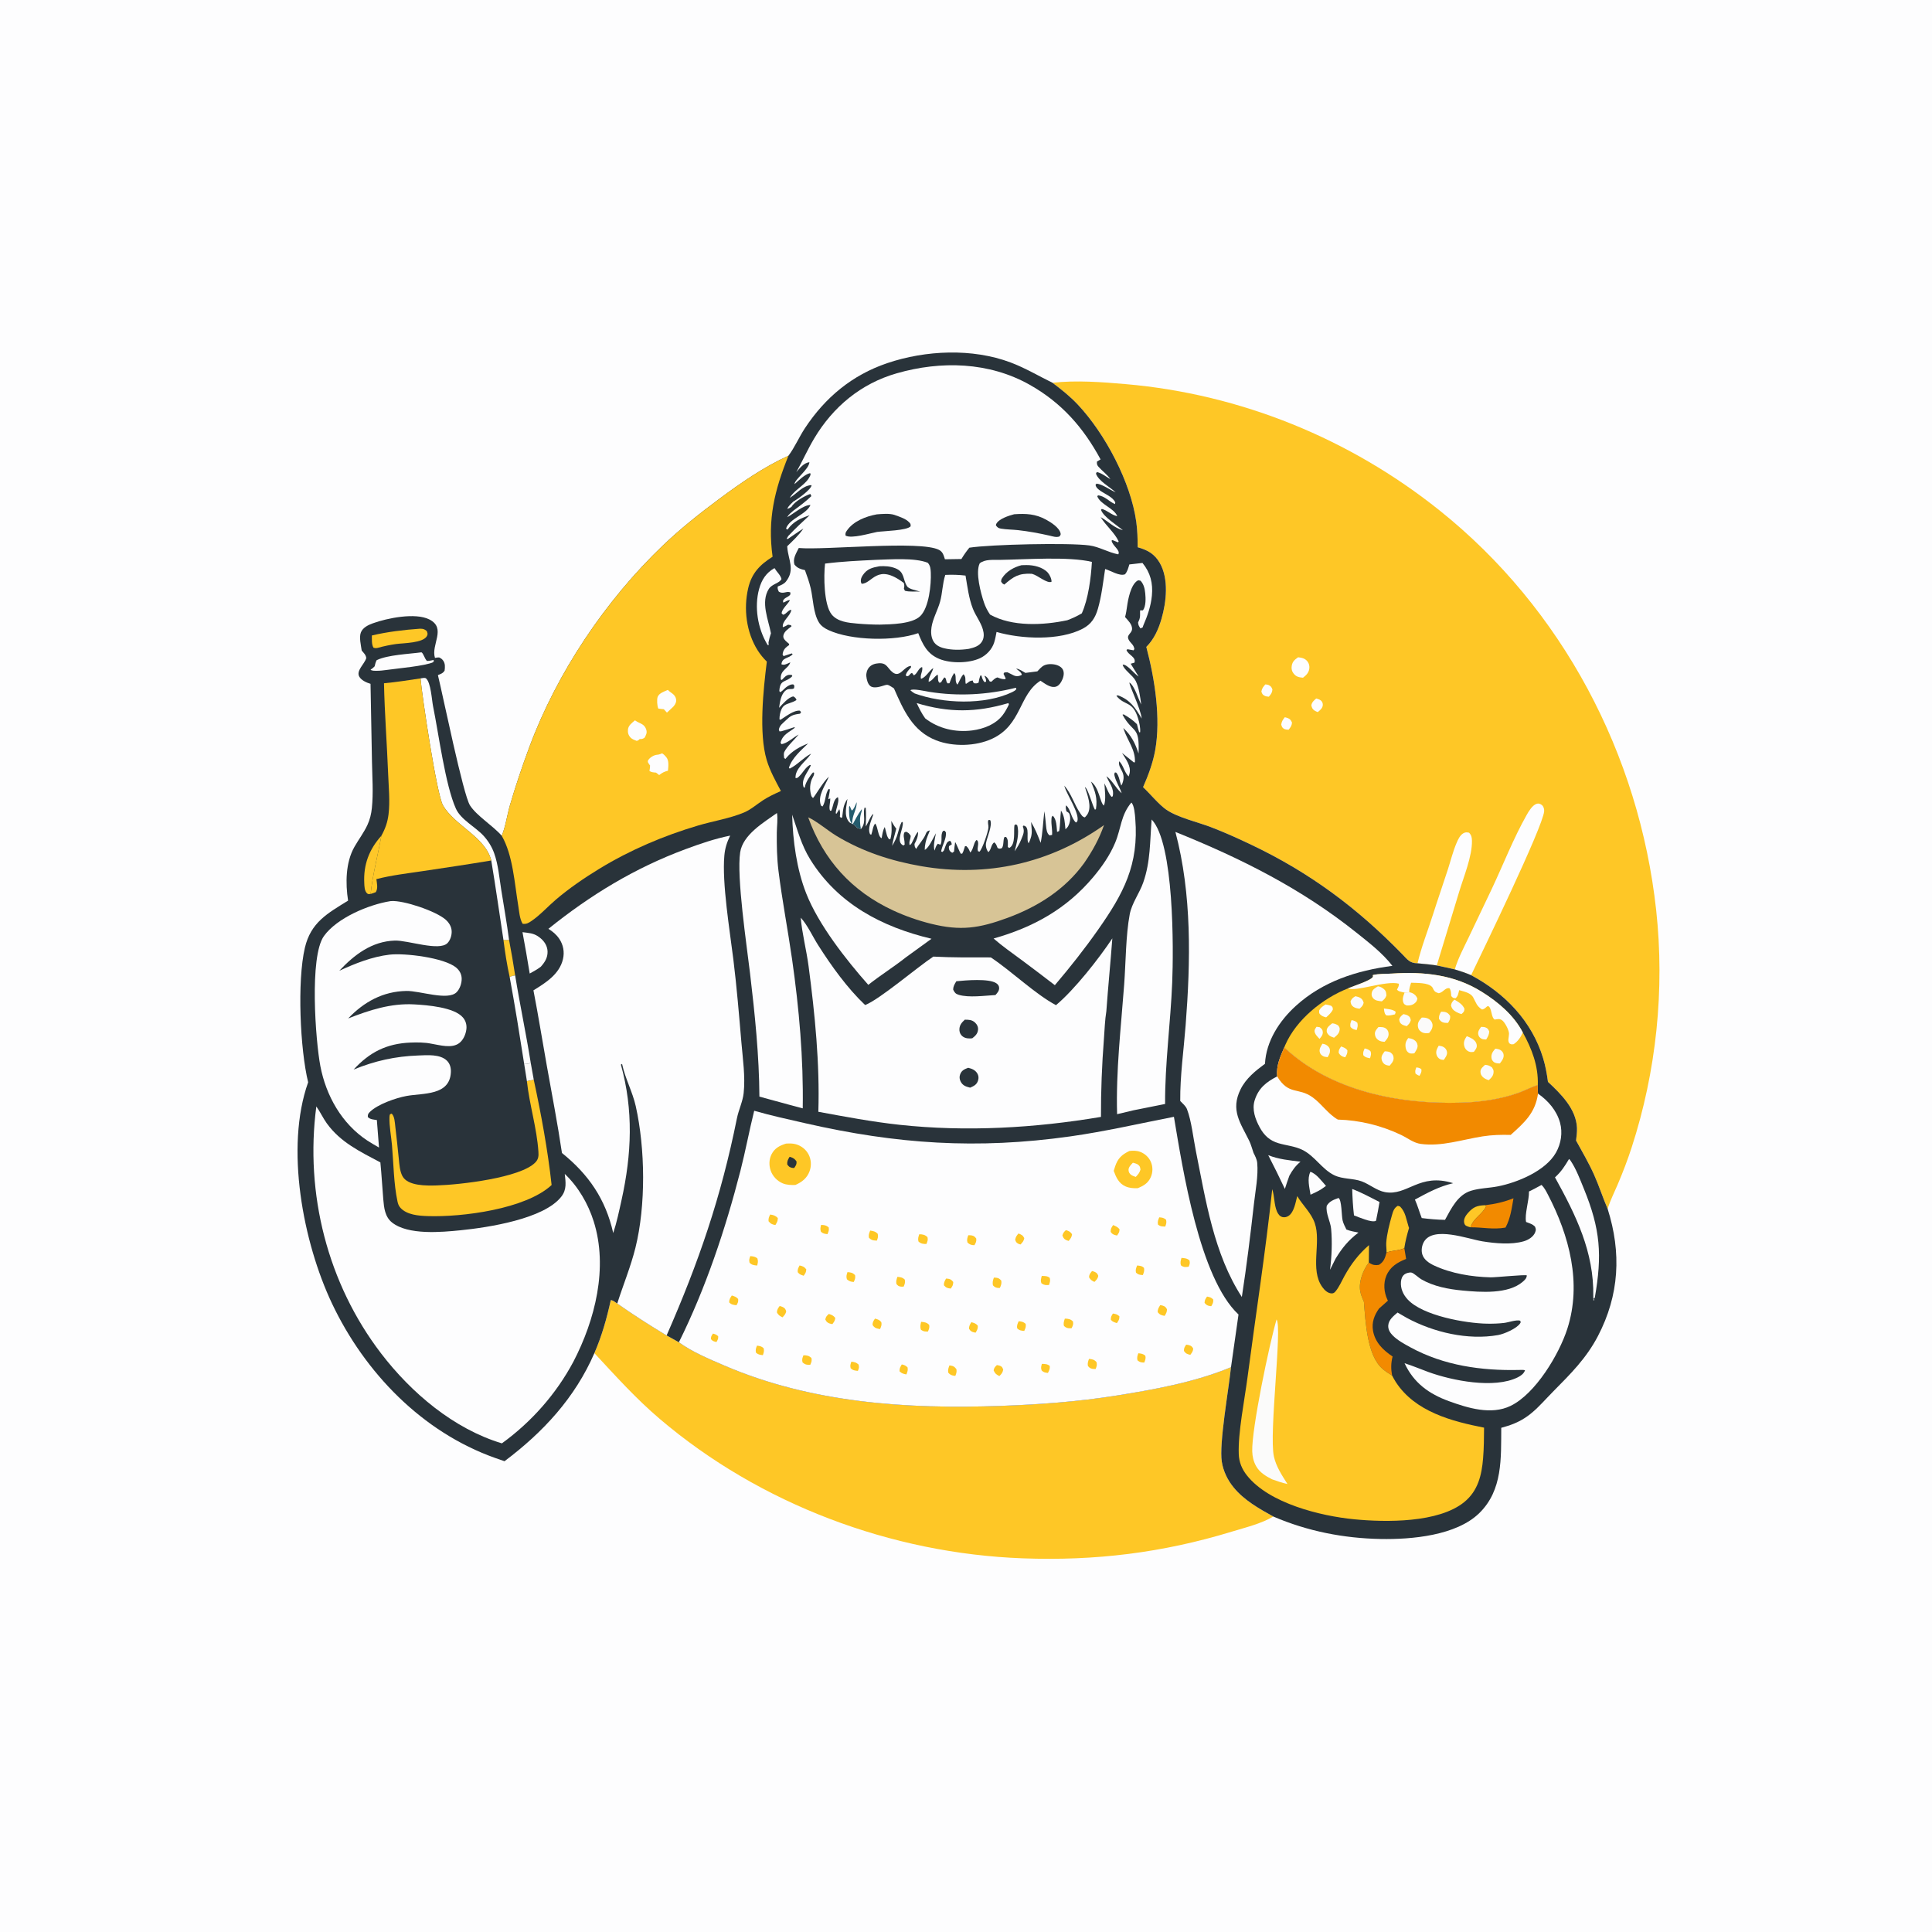 <svg version="1.1" xmlns="http://www.w3.org/2000/svg" style="display: block;" viewBox="0 0 2048 2048" width="1024" height="1024">
<path transform="translate(0,0)" fill="rgb(253,253,254)" d="M 0 0 L 2048 0 L 2048 2048 L 0 2048 L 0 0 z"/>
<path transform="translate(0,0)" fill="rgb(254,199,38)" d="M 630.063 1434.38 C 638.073 1415.88 643.11 1397.84 647.446 1378.23 C 649.384 1378.01 652.573 1380.71 654.309 1381.79 C 671.346 1393.75 688.786 1404.92 706.632 1415.64 L 719.661 1422.86 C 734.026 1433.28 751.451 1440.48 767.688 1447.47 C 860.085 1487.24 961.253 1493.85 1060.6 1490.31 C 1101.88 1488.84 1143.13 1485.81 1183.95 1479.28 C 1224.59 1472.77 1266.73 1465.13 1304.91 1449.3 C 1302.54 1472.52 1292.12 1530.4 1295.17 1549.54 C 1296.76 1559.55 1301.26 1568.86 1307.65 1576.68 C 1318.81 1590.34 1334.55 1599.13 1349.72 1607.56 C 1336.98 1615.22 1320.01 1619.25 1305.83 1623.58 C 1232.29 1646.04 1160.95 1654.75 1084.08 1651.89 C 944.918 1646.73 805.757 1594.63 699.415 1504.14 C 674.205 1482.69 652.538 1458.57 630.063 1434.38 z"/>
<path transform="translate(0,0)" fill="rgb(254,199,38)" d="M 1115.67 405.745 C 1140.92 402.926 1168.22 404.995 1193.47 407.196 C 1315.18 417.806 1430.77 464.905 1526.06 541.123 C 1656.2 645.219 1737.54 799.687 1755.6 964.657 C 1764.83 1049.02 1755.81 1135.83 1729.56 1216.56 C 1725.26 1229.8 1720.2 1242.94 1714.75 1255.75 C 1711.15 1264.23 1706.87 1272.62 1704.16 1281.43 C 1699 1269.55 1695.09 1257.13 1689.78 1245.28 C 1684.21 1232.85 1677.23 1220.96 1670.68 1209.02 C 1671.19 1204.6 1671.84 1200.03 1671.65 1195.59 C 1670.78 1175.51 1654.63 1159.58 1640.9 1146.83 C 1639.78 1138.28 1638.27 1130.01 1635.77 1121.74 C 1623.87 1082.39 1595.09 1052.77 1559.43 1033.73 C 1553.74 1031.29 1548.09 1029.38 1542.15 1027.63 C 1535.82 1026.08 1529.41 1024.79 1523.03 1023.43 C 1516.28 1022.33 1509.43 1021.8 1502.63 1021.14 C 1494.32 1020.97 1492.03 1017.26 1486.53 1011.6 C 1438.85 962.59 1388.73 925.191 1326.92 895.719 C 1312.73 888.953 1298.27 882.397 1283.58 876.778 C 1269.44 871.364 1248.62 866.714 1236.34 858.313 C 1228.6 853.022 1219.11 841.374 1211.7 834.423 C 1217.15 822.152 1222.13 808.686 1224.52 795.466 C 1230.71 761.188 1224.04 719.313 1215.14 685.767 C 1223.36 677.526 1228.01 667.124 1231.21 656.076 C 1236.42 638.087 1239.14 613.717 1229.41 596.756 C 1223.85 587.064 1216.3 583.028 1205.99 580.111 C 1205.96 571.041 1205.72 562.128 1204.48 553.132 C 1198.75 511.336 1171.5 459.756 1142.58 428.954 C 1134.37 420.2 1125.22 412.959 1115.67 405.745 z"/>
<path transform="translate(0,0)" fill="rgb(253,253,254)" d="M 1361.96 760.304 C 1363.23 760.618 1364.13 760.796 1365.38 761.319 C 1367.76 762.321 1368.6 763.767 1369.59 765.998 C 1369.29 769.475 1368.02 770.979 1365.93 773.575 C 1364.65 773.425 1362.7 773.361 1361.55 772.807 C 1359.09 771.612 1358.94 770.467 1358.14 768.08 C 1358.64 764.641 1359.84 763.005 1361.96 760.304 z"/>
<path transform="translate(0,0)" fill="rgb(253,253,254)" d="M 1341.33 725.482 C 1342.29 725.631 1344.06 725.771 1344.97 726.249 C 1347.52 727.586 1347.87 728.453 1348.83 730.967 C 1348.46 734.487 1347.3 735.899 1345.02 738.54 C 1343.96 738.396 1342.06 738.281 1341.04 737.796 C 1338.31 736.489 1338.04 735.732 1337.11 733.083 C 1337.73 729.634 1339.05 728.081 1341.33 725.482 z"/>
<path transform="translate(0,0)" fill="rgb(253,253,254)" d="M 1395.28 740.405 C 1396.86 740.865 1398.87 741.445 1400.16 742.52 C 1401.78 743.875 1402.48 745.87 1402.16 747.932 C 1401.68 751.046 1399.14 752.963 1396.9 754.854 C 1395.78 754.382 1394.42 753.905 1393.4 753.191 C 1391.09 751.563 1390.63 750.196 1390.06 747.543 C 1390.92 744.062 1392.63 742.719 1395.28 740.405 z"/>
<path transform="translate(0,0)" fill="rgb(253,253,254)" d="M 1376.03 696.75 C 1380.07 697.181 1383.42 697.854 1386.03 701.254 C 1387.73 703.474 1388.34 706.272 1387.89 709.017 C 1387.17 713.357 1384.56 715.82 1381.24 718.406 C 1377.09 718.024 1374.12 717.507 1371.41 714.139 C 1369.38 711.617 1368.78 708.903 1369.3 705.76 C 1370.05 701.204 1372.49 699.278 1376.03 696.75 z"/>
<path transform="translate(0,0)" fill="rgb(253,253,254)" d="M 1502.63 1021.14 C 1506.74 1003.7 1513.61 986.507 1519.03 969.388 C 1524.1 953.367 1529.67 937.519 1534.83 921.553 C 1537.82 912.297 1540.19 902.502 1544.03 893.565 C 1545.53 890.068 1547.62 885.362 1551.1 883.359 C 1553.48 881.987 1554.75 882.235 1557.25 882.691 C 1559.74 885.184 1560.25 887.712 1560.32 891.151 C 1560.7 907.549 1551.5 929.614 1546.76 945.374 L 1523.03 1023.43 C 1516.28 1022.33 1509.43 1021.8 1502.63 1021.14 z"/>
<path transform="translate(0,0)" fill="rgb(253,253,254)" d="M 1542.15 1027.63 C 1545.58 1015.82 1551.88 1004.18 1557.16 993.079 L 1581.22 942.56 C 1593.54 916.498 1604.22 888.832 1618.38 863.782 C 1620.53 859.982 1624.23 853.843 1628.55 852.192 C 1630.77 851.341 1632.54 851.907 1634.37 853.314 C 1636.27 854.771 1637.07 857.696 1636.87 859.98 C 1635.43 876.936 1571 1009.54 1559.43 1033.73 C 1553.74 1031.29 1548.09 1029.38 1542.15 1027.63 z"/>
<path transform="translate(0,0)" fill="rgb(41,51,58)" d="M 835.796 483.089 C 842.302 474.43 847.136 463.195 853.179 454.019 C 874.664 421.391 903.195 397.585 940.455 384.963 C 981.085 371.199 1030.69 368.952 1071.23 384.209 C 1086.71 390.034 1100.87 398.488 1115.67 405.745 C 1125.22 412.959 1134.37 420.2 1142.58 428.954 C 1171.5 459.756 1198.75 511.336 1204.48 553.132 C 1205.72 562.128 1205.96 571.041 1205.99 580.111 C 1216.3 583.028 1223.85 587.064 1229.41 596.756 C 1239.14 613.717 1236.42 638.087 1231.21 656.076 C 1228.01 667.124 1223.36 677.526 1215.14 685.767 C 1224.04 719.313 1230.71 761.188 1224.52 795.466 C 1222.13 808.686 1217.15 822.152 1211.7 834.423 C 1219.11 841.374 1228.6 853.022 1236.34 858.313 C 1248.62 866.714 1269.44 871.364 1283.58 876.778 C 1298.27 882.397 1312.73 888.953 1326.92 895.719 C 1388.73 925.191 1438.85 962.59 1486.53 1011.6 C 1492.03 1017.26 1494.32 1020.97 1502.63 1021.14 C 1509.43 1021.8 1516.28 1022.33 1523.03 1023.43 C 1529.41 1024.79 1535.82 1026.08 1542.15 1027.63 C 1548.09 1029.38 1553.74 1031.29 1559.43 1033.73 C 1595.09 1052.77 1623.87 1082.39 1635.77 1121.74 C 1638.27 1130.01 1639.78 1138.28 1640.9 1146.83 C 1654.63 1159.58 1670.78 1175.51 1671.65 1195.59 C 1671.84 1200.03 1671.19 1204.6 1670.68 1209.02 C 1677.23 1220.96 1684.21 1232.85 1689.78 1245.28 C 1695.09 1257.13 1699 1269.55 1704.16 1281.43 C 1718.9 1327.91 1716.63 1372.82 1693.81 1416.41 C 1681.47 1439.97 1665.05 1456.18 1646.68 1474.79 C 1630.2 1491.5 1621.16 1504.44 1597.58 1511.72 C 1595.53 1512.35 1593.46 1512.94 1591.39 1513.53 C 1591.13 1545.71 1593.07 1579.53 1568.13 1603.94 C 1543.66 1627.9 1496.12 1631.97 1463.86 1631.4 C 1424.46 1630.7 1385.99 1623.18 1349.72 1607.56 C 1334.55 1599.13 1318.81 1590.34 1307.65 1576.68 C 1301.26 1568.86 1296.76 1559.55 1295.17 1549.54 C 1292.12 1530.4 1302.54 1472.52 1304.91 1449.3 C 1266.73 1465.13 1224.59 1472.77 1183.95 1479.28 C 1143.13 1485.81 1101.88 1488.84 1060.6 1490.31 C 961.253 1493.85 860.085 1487.24 767.688 1447.47 C 751.451 1440.48 734.026 1433.28 719.661 1422.86 L 706.632 1415.64 C 688.786 1404.92 671.346 1393.75 654.309 1381.79 C 652.573 1380.71 649.384 1378.01 647.446 1378.23 C 643.11 1397.84 638.073 1415.88 630.063 1434.38 C 609.453 1481.88 575.724 1518.18 534.798 1548.95 L 524.787 1545.46 C 447.561 1518.02 386.721 1455.13 351.995 1381.89 C 321.194 1316.93 302.011 1216.48 326.653 1147.25 C 318.1 1112.38 314.904 1040.03 323.161 1004.75 C 329.503 977.651 347.122 968.279 368.989 954.696 C 366.127 936.397 366.299 914.323 375.649 897.808 C 380.097 889.952 385.749 882.601 389.526 874.393 C 392.16 868.667 393.563 862.778 394.206 856.533 C 395.863 840.462 394.61 823.561 394.308 807.415 L 392.771 724.882 C 388.664 723.669 383.274 721.298 380.952 717.453 C 377.087 711.052 386.479 703.898 388.257 697.584 C 387.892 694.206 385.558 692.128 383.438 689.661 C 382.67 684.233 380.46 675.461 382.596 670.274 C 384.695 665.176 390.382 662.488 395.27 660.713 C 410.267 655.267 440.208 649.098 455.127 656.641 C 473.644 666.003 456.573 683.51 461.095 697.405 C 462.756 697.03 463.848 696.915 465.512 696.905 C 467.454 697.848 468.459 698.442 469.763 700.239 C 472.071 703.42 471.785 707.273 471.29 710.939 C 469.266 713.923 467.464 714.223 464.214 715.654 C 469.765 738.325 490.981 842.448 498.191 853.713 C 505.39 864.958 522.227 874.921 531.866 885.97 C 536.008 875.955 537.552 863.945 540.61 853.454 C 546.635 832.78 553.626 812.107 561.129 791.922 C 590.537 712.809 641.872 636.409 702.81 578.129 C 721.44 560.311 741.734 544.236 762.415 528.882 C 785.51 511.737 809.544 495.096 835.796 483.089 z"/>
<path transform="translate(0,0)" fill="rgb(251,251,250)" d="M 562.535 1126.32 L 565.819 1144.63 L 558.543 1146.06 L 555.663 1127.91 C 558.707 1127.79 559.954 1128.03 562.535 1126.32 z"/>
<path transform="translate(0,0)" fill="rgb(254,199,38)" d="M 1558.84 1300.99 C 1557.18 1300.58 1555.77 1300.22 1554.25 1299.42 C 1552.81 1298.66 1552.32 1297.43 1552.02 1295.82 C 1551.33 1292.15 1553.83 1288.36 1556.13 1285.77 C 1561.85 1279.31 1565.81 1277.91 1574.3 1277.57 L 1575.42 1278.75 C 1571.32 1287.46 1561.91 1291 1558.84 1300.99 z"/>
<path transform="translate(0,0)" fill="rgb(254,199,41)" d="M 539.607 996.267 C 542.021 1008.81 544.157 1021.36 546.095 1033.99 C 543.802 1034.39 542.273 1034.5 540.3 1035.84 C 537.372 1022.81 535.367 1009.53 533.671 996.29 C 535.803 996.567 537.478 996.573 539.607 996.267 z"/>
<path transform="translate(0,0)" fill="rgb(253,253,254)" d="M 1389.03 1242.18 C 1395.33 1243.98 1401.35 1252.4 1405.59 1257.12 L 1400.19 1260.92 C 1396.69 1263.04 1392.91 1264.69 1389.22 1266.44 C 1388.01 1258.49 1385.47 1249.76 1389.03 1242.18 z"/>
<path transform="translate(0,0)" fill="rgb(253,253,254)" d="M 1344.39 1224.54 C 1355.49 1228.96 1366.83 1229.97 1378.58 1231.44 C 1373.32 1235.84 1370.12 1240.24 1366.84 1246.17 C 1365.05 1250.8 1363.59 1255.6 1362.02 1260.31 C 1356.37 1248.26 1350.48 1236.37 1344.39 1224.54 z"/>
<path transform="translate(0,0)" fill="rgb(254,199,41)" d="M 392.873 947.626 C 391.289 947.689 390.356 948.183 389.124 947.004 C 386.305 944.306 386.323 939.753 386.138 936.085 C 385.151 916.544 391.288 900.406 404.268 885.947 C 400.628 906.417 395.038 926.901 392.873 947.626 z"/>
<path transform="translate(0,0)" fill="rgb(253,253,254)" d="M 540.3 1035.84 C 542.273 1034.5 543.802 1034.39 546.095 1033.99 C 551.072 1064.85 557.647 1095.44 562.535 1126.32 C 559.954 1128.03 558.707 1127.79 555.663 1127.91 C 550.86 1097.17 545.963 1066.44 540.3 1035.84 z"/>
<path transform="translate(0,0)" fill="rgb(253,253,254)" d="M 1433.39 1260.38 C 1443.35 1264.12 1452.85 1269.39 1462.35 1274.17 C 1461.31 1280.74 1460.05 1287.24 1458.69 1293.76 L 1458.37 1294.24 C 1453.47 1296.21 1440.32 1290.18 1435.28 1288.38 C 1434.19 1279 1433.66 1269.82 1433.39 1260.38 z"/>
<path transform="translate(0,0)" fill="rgb(253,253,254)" d="M 446.777 691.48 C 448.861 692.562 450.184 698.45 452.624 700.658 C 454.36 700.624 455.888 700.413 457.573 700.026 L 459.509 699.572 L 460.07 700.984 L 459.025 700.892 L 459.654 701.761 C 451.083 706.052 420.458 708.598 409.268 710.244 C 406.173 710.651 402.823 711.075 399.696 711.053 C 397.741 711.039 394.236 711.281 392.801 709.895 C 394.509 708.822 395.757 707.804 397.137 706.333 C 397.699 703.967 398.136 701.942 399.302 699.785 C 411.136 694.126 433.277 693.314 446.777 691.48 z"/>
<path transform="translate(0,0)" fill="rgb(253,253,254)" d="M 553.861 988.133 L 558.534 988.718 C 564.791 989.478 568.647 990.762 573.492 994.98 C 577.487 998.457 580.305 1003.25 580.432 1008.65 C 580.589 1015.27 577.572 1019.94 573.329 1024.71 C 569.673 1027.59 565.568 1029.72 561.518 1031.98 C 559.19 1017.32 556.538 1002.73 553.861 988.133 z"/>
<path transform="translate(0,0)" fill="rgb(254,199,38)" d="M 445.275 666.446 C 449.009 666.614 449.358 666.673 452.36 668.878 C 453.097 670.927 453.699 671.8 452.717 673.924 C 449.059 681.836 427.127 681.643 419.828 682.692 C 413.194 683.645 406.826 684.958 400.379 686.781 C 398.543 687.135 397.652 687.17 395.88 686.548 C 393.742 682.964 394.29 677.733 394.197 673.635 C 410.578 669.729 428.478 667.625 445.275 666.446 z"/>
<path transform="translate(0,0)" fill="rgb(253,253,254)" d="M 820.953 602.224 C 821.029 602.312 821.121 602.389 821.18 602.489 C 823.431 606.284 827.319 609.538 828.409 613.733 C 826.527 618.255 818.341 618.901 814.972 624.281 C 806.147 638.374 814.454 656.655 817.236 671.303 C 816.093 674.531 815.319 677.65 814.641 681.004 C 814.827 681.913 814.74 683.066 814.758 683.999 C 813.453 683.617 813.871 683.993 813.228 682.91 C 803.223 666.056 799.458 643.455 804.669 624.405 C 807.341 614.639 812.08 607.231 820.953 602.224 z"/>
<path transform="translate(0,0)" fill="rgb(254,199,38)" d="M 1469.78 1327.74 C 1469.92 1324.34 1469.26 1320.95 1469.46 1317.56 C 1469.98 1308.62 1472.94 1297.28 1475.42 1288.56 C 1476.67 1284.16 1477.63 1280.56 1481.73 1278.2 L 1484.09 1278.93 C 1489.95 1284.73 1490.69 1292.64 1493.08 1300.12 C 1493.25 1300.65 1493.45 1301.17 1493.63 1301.69 C 1491.52 1308.76 1489.72 1315.78 1488.63 1323.08 C 1482.86 1325.94 1475.76 1325.37 1469.78 1327.74 z"/>
<path transform="translate(0,0)" fill="rgb(242,138,0)" d="M 1574.3 1277.57 C 1584.97 1276.32 1594.33 1274.15 1604.35 1270.23 C 1602.48 1281.05 1601.18 1291.46 1595.9 1301.28 C 1582.57 1303.63 1571.87 1300.9 1558.84 1300.99 C 1561.91 1291 1571.32 1287.46 1575.42 1278.75 L 1574.3 1277.57 z"/>
<path transform="translate(0,0)" fill="rgb(253,253,254)" d="M 1418.89 1269.91 C 1422.37 1271.96 1422.06 1288.85 1423.21 1293.66 C 1424.02 1297.06 1425.71 1300.26 1427.27 1303.37 C 1431.28 1305 1435.81 1305.69 1440.04 1306.62 C 1429.35 1314.67 1422.72 1322.83 1415.78 1334.21 L 1409.86 1346.03 C 1411.7 1332.56 1412.33 1316.16 1411.05 1302.56 C 1410.32 1294.78 1405.06 1285.89 1406.4 1278.23 C 1409.21 1273.31 1413.82 1271.76 1418.89 1269.91 z"/>
<path transform="translate(0,0)" fill="rgb(253,253,254)" d="M 1663.25 1228.55 C 1664.05 1229.33 1664.27 1229.48 1664.98 1230.53 C 1670.73 1239.01 1675.01 1250.47 1678.91 1259.97 C 1696.63 1303.18 1698.45 1330.58 1690.54 1375.73 L 1689.35 1376.45 L 1689.92 1378.07 L 1689.17 1378.69 L 1688.95 1374.25 C 1689.8 1327.02 1670.56 1288.24 1648.35 1248.05 C 1654.8 1242.28 1658.92 1235.94 1663.25 1228.55 z"/>
<path transform="translate(0,0)" fill="rgb(242,138,0)" d="M 1469.78 1327.74 C 1475.76 1325.37 1482.86 1325.94 1488.63 1323.08 L 1490.54 1334.52 C 1481.37 1338.18 1473.61 1342.73 1469.59 1352.32 C 1466.27 1360.24 1467.03 1369.87 1470.65 1377.56 C 1470.84 1377.97 1471.05 1378.36 1471.25 1378.77 L 1461.75 1387.2 C 1456.74 1394.38 1453.93 1401.82 1455.47 1410.68 C 1457.64 1423.07 1466.24 1431.28 1476.21 1437.95 C 1474.4 1445.17 1474.38 1450.86 1475.7 1458.17 C 1472.26 1456.11 1468.97 1453.91 1465.89 1451.34 C 1449.12 1437.34 1447.53 1401.12 1445.81 1380.02 C 1444.24 1376.41 1442.51 1372.42 1441.86 1368.54 C 1440.19 1358.46 1444.95 1346.28 1451.01 1338.31 C 1451.35 1338.55 1451.66 1338.81 1452.01 1339.02 C 1455.23 1341.02 1458.07 1341.47 1461.73 1340.8 C 1467 1337.6 1468.2 1333.49 1469.78 1327.74 z"/>
<path transform="translate(0,0)" fill="rgb(253,253,254)" d="M 445.756 719.137 C 447.308 718.963 450.338 718.097 451.555 719.117 C 456.813 723.524 457.669 741.841 459.087 748.806 C 465.08 778.236 472.051 832.227 483.262 857.182 C 488.577 869.013 504.097 876.58 512.736 886.117 C 517.533 891.412 521.374 897.619 523.798 904.343 C 528.197 916.543 529.356 930.878 531.407 943.692 C 534.205 961.171 537.315 978.72 539.607 996.267 C 537.478 996.573 535.803 996.567 533.671 996.29 C 529.381 968.251 525.424 940.131 520.755 912.153 C 514.438 887.05 482.391 875.517 469.639 853.849 C 462.883 842.369 447.266 736.843 445.756 719.137 z"/>
<path transform="translate(0,0)" fill="rgb(253,253,254)" d="M 1002.05 609.416 C 1009.31 609.093 1016.29 609.233 1023.5 610.136 C 1025.51 621.746 1026.98 634.269 1031.3 645.268 C 1034.27 652.822 1039.62 659.389 1041.89 667.253 C 1043.12 671.519 1043.36 676.021 1041.01 679.951 C 1037.98 685.032 1032.36 686.522 1027.01 687.81 C 1018.43 689.145 1008.95 689.233 1000.49 687.087 C 995.864 685.915 991.663 683.77 989.287 679.454 C 986.851 675.029 986.692 669.588 987.467 664.702 C 988.918 655.545 994.05 646.765 996.526 637.814 C 999.09 628.544 999.026 618.585 1002.05 609.416 z"/>
<path transform="translate(0,0)" fill="rgb(254,199,38)" d="M 558.543 1146.06 L 565.819 1144.63 C 573.68 1181.24 580.64 1218.94 584.736 1256.18 C 557.078 1281.82 489.447 1290.35 453.395 1289.11 C 443.834 1288.79 431.414 1287.87 424.539 1280.39 C 422.68 1278.36 421.92 1276.25 421.358 1273.6 C 417.333 1254.65 417.198 1233.36 415.52 1214 C 414.704 1204.59 412.522 1193.48 412.85 1184.2 C 412.902 1182.74 413.047 1182.42 413.386 1181.18 L 415.206 1180.49 C 418.354 1183.46 418.49 1189.79 419.002 1193.88 C 420.458 1205.52 421.562 1217.21 422.787 1228.88 C 423.397 1234.68 423.813 1241.44 426.573 1246.69 C 432.199 1257.38 452.416 1256.89 462.83 1256.61 C 487.167 1255.94 552 1248.57 567.581 1232.13 C 570.87 1228.66 571.037 1225.35 570.74 1220.82 C 569.109 1195.93 561.192 1171.02 558.543 1146.06 z"/>
<path transform="translate(0,0)" fill="rgb(253,253,254)" d="M 839.716 863.594 C 845.545 880.19 849.484 895.903 858.902 911.072 C 888.149 958.18 934.918 982.667 987.442 995.124 L 960.239 1014.84 C 947.329 1025.08 933.32 1033.74 920.422 1043.98 C 896.766 1017.26 867.71 980.22 854.635 947.103 C 844.449 921.305 840.438 891.117 839.716 863.594 z"/>
<path transform="translate(0,0)" fill="rgb(253,253,254)" d="M 928.736 593.452 C 944.074 593.04 969.388 590.982 983.41 596.54 C 986.237 599.462 986.531 603.192 986.688 607.098 C 987.183 619.402 984.849 643.864 975.565 653.038 C 966.907 661.592 944.034 661.829 932.605 662.117 C 924.693 662.123 916.663 661.72 908.781 661.027 C 899.323 660.196 887.747 659.189 881.429 651.141 C 873.349 640.849 873.037 610.662 874.59 597.434 C 892.544 595.142 910.67 594.326 928.736 593.452 z"/>
<path transform="translate(0,0)" fill="rgb(41,51,58)" d="M 932.231 600.249 C 937.984 599.929 943.499 600.214 948.942 602.306 C 959.376 606.317 956.668 614.116 961.625 621.588 C 963.647 624.636 971.944 625.949 975.437 627.119 C 970.343 626.785 964.03 627.641 959.213 626.223 L 958.181 623.96 C 958.571 622.203 958.76 621.145 958.411 619.335 C 958.324 618.885 958.196 618.445 958.088 618 C 929.477 596.212 924.939 618.779 913.389 618.811 C 912.959 617.982 912.651 617.535 912.546 616.521 C 912.287 614.016 913.156 611.926 914.498 609.885 C 919.016 603.015 924.552 601.65 932.231 600.249 z"/>
<path transform="translate(0,0)" fill="rgb(253,253,254)" d="M 1059.86 593.491 C 1087.32 593.11 1132.56 589.684 1157.46 595.616 C 1156.52 612.371 1153.65 634.894 1146.76 650.179 C 1141.72 653.168 1136.83 655.425 1131.34 657.479 C 1105.91 662.878 1072.97 664.562 1049.51 651.477 C 1046.78 647.498 1044.63 643.372 1043.09 638.796 C 1039.71 628.791 1033.76 606.878 1038.54 597.153 C 1044.22 592.562 1052.92 593.654 1059.86 593.491 z"/>
<path transform="translate(0,0)" fill="rgb(41,51,58)" d="M 1082.9 599.124 C 1084.61 599.068 1086.32 599.015 1088.03 599.001 C 1095.69 598.94 1105.22 601.087 1110.64 606.914 C 1112.63 609.065 1114.9 613.791 1114.64 616.714 C 1110.08 618.86 1099.96 609.904 1094.54 608.474 C 1094.2 608.385 1093.86 608.304 1093.52 608.218 C 1079.89 607.555 1074.49 611.155 1064.62 619.673 C 1062.59 618.607 1062.37 618.383 1061.2 616.411 C 1061.26 615.106 1061.47 614.11 1062.17 612.983 C 1066.72 605.684 1074.84 601.148 1082.9 599.124 z"/>
<path transform="translate(0,0)" fill="rgb(253,253,254)" d="M 1199.3 850.744 C 1202.42 853.663 1203.09 863.635 1203.43 867.907 C 1207.39 916.635 1190.97 947.16 1163.95 985.614 C 1149.58 1006.05 1134.36 1025.31 1118.18 1044.34 C 1106.78 1035.44 1095.15 1026.81 1083.58 1018.12 C 1073.38 1010.55 1062.8 1003.23 1053.24 994.875 C 1095.34 982.965 1130.42 963.592 1158.88 929.748 C 1168.13 918.74 1176.51 906.698 1182.09 893.378 C 1188.52 877.999 1188.05 864.062 1199.3 850.744 z"/>
<path transform="translate(0,0)" fill="rgb(253,253,254)" d="M 1220.78 868.698 C 1244.71 893.642 1244.04 1006.17 1242.59 1041.5 C 1240.85 1084.36 1234.83 1127.41 1235.05 1170.26 L 1201.8 1176.9 L 1184.17 1181.08 C 1182.88 1134.73 1188.26 1089.59 1191.68 1043.49 C 1193.38 1020.55 1193.38 991.215 1197.55 969.219 C 1199.79 957.41 1207.85 946.954 1211.84 935.6 C 1219.69 913.324 1218.92 891.731 1220.78 868.698 z"/>
<path transform="translate(0,0)" fill="rgb(254,199,38)" d="M 407.043 724.288 C 420.01 723.119 432.88 721.038 445.756 719.137 C 447.266 736.843 462.883 842.369 469.639 853.849 C 482.391 875.517 514.438 887.05 520.755 912.153 C 496.43 916.224 472.052 919.821 447.664 923.479 C 431.496 925.904 414.786 927.795 398.973 931.917 C 399.557 936.805 400.867 941.24 398.399 945.696 C 396.565 946.409 394.771 947.103 392.873 947.626 C 395.038 926.901 400.628 906.417 404.268 885.947 C 408.401 878.529 410.838 871.602 411.871 863.144 C 413.549 849.414 411.994 834.477 411.459 820.625 C 410.219 788.513 407.713 756.415 407.043 724.288 z"/>
<path transform="translate(0,0)" fill="rgb(253,253,254)" d="M 823.62 861.825 C 824.704 868.265 823.505 875.951 823.444 882.599 C 823.322 896.111 823.556 909.791 825.228 923.213 C 829.135 954.583 835.159 985.588 839.634 1016.87 C 847.098 1069.04 851.778 1122.18 850.937 1174.9 C 840.961 1172.34 831.029 1169.54 821.085 1166.85 L 805.001 1162.45 C 804.771 1119.05 800.167 1074.79 795.064 1031.67 C 791.643 1002.76 780.66 929.299 784.61 903.521 C 787.474 884.826 809.4 871.945 823.62 861.825 z"/>
<path transform="translate(0,0)" fill="rgb(215,196,150)" d="M 856.705 866.425 C 864.596 869.644 877.973 880.759 886.332 885.847 C 913.99 902.683 944.839 912.723 976.627 918.196 C 1046.1 930.16 1112.91 915.313 1170.29 874.649 C 1165.22 889.206 1157.94 902.326 1149.18 914.97 C 1128.98 942.874 1100.22 961.102 1068.27 972.883 C 1037.89 984.082 1018.3 987.018 986.886 979.217 C 973.076 975.788 959.427 971.002 946.526 964.998 C 902.829 944.661 872.981 911.605 856.705 866.425 z"/>
<path transform="translate(0,0)" fill="rgb(253,253,254)" d="M 1634.11 1256.07 C 1637 1258.9 1638.86 1262.53 1640.71 1266.08 C 1663.56 1309.82 1676.95 1360.26 1661.46 1408.47 C 1652.74 1435.61 1627.7 1477.5 1601.26 1490.3 C 1580.79 1500.21 1556.09 1492.63 1535.85 1485.26 C 1514.58 1477.52 1498.58 1465.87 1488.9 1445.09 C 1497.45 1447.74 1505.75 1451.34 1514.16 1454.39 C 1539.2 1463.49 1583.93 1472.49 1608.95 1460 C 1612.21 1458.37 1615.45 1456.05 1616.59 1452.48 C 1614.37 1452 1612.44 1452.15 1610.19 1452.21 C 1570.41 1453.12 1530.49 1447.53 1495.19 1428.25 C 1488.7 1424.7 1481.65 1420.96 1476.38 1415.67 C 1473.57 1412.84 1471.37 1409.36 1471.59 1405.23 C 1471.92 1399.07 1477.15 1395.06 1481.44 1391.34 L 1491.49 1397.14 C 1519.77 1412.36 1555.95 1420.9 1588.02 1415.23 C 1594.38 1414.1 1607.84 1408.33 1611.42 1402.79 C 1612.28 1401.47 1611.94 1401.7 1611.53 1400.01 C 1607.7 1398.68 1598.99 1401.82 1594.41 1402.36 C 1588.45 1403.06 1582.35 1403.25 1576.35 1403.15 C 1553.93 1402.79 1508.17 1394.79 1492.16 1377.45 C 1487.41 1372.32 1484.48 1365.87 1485.07 1358.78 C 1485.33 1355.68 1486.36 1352.66 1489 1350.76 C 1490.62 1349.58 1494.14 1348.56 1496.21 1349 C 1498.72 1349.53 1503.91 1354.52 1506.49 1356.03 C 1519.58 1363.68 1535.5 1366.63 1550.41 1368.03 C 1569.39 1369.82 1598.77 1372.06 1614.14 1358.74 C 1616.38 1356.8 1618.33 1355.02 1618.49 1351.97 C 1616.55 1350.91 1585.25 1354.16 1580.17 1354.03 C 1560.21 1353.54 1538.36 1350.01 1520.16 1341.47 C 1514.98 1339.03 1509.49 1335.48 1507.7 1329.7 C 1506.39 1325.47 1507.23 1320.12 1509.46 1316.32 C 1519.42 1299.37 1556 1313.37 1571.49 1315.88 C 1584.86 1318.04 1602.07 1319.65 1615.25 1315.81 C 1620.07 1314.41 1625.6 1311.09 1627.42 1306.1 C 1628.42 1303.35 1628.11 1302.7 1627.09 1300.16 C 1624.7 1297.83 1622.18 1297.01 1619.08 1295.85 L 1617.72 1295.35 C 1615.93 1287.31 1620.96 1272.62 1620.79 1263.01 C 1625.33 1260.92 1629.7 1258.43 1634.11 1256.07 z"/>
<path transform="translate(0,0)" fill="rgb(253,253,254)" d="M 413.587 955.293 C 413.923 955.254 414.257 955.201 414.594 955.176 C 427.84 954.209 462.262 965.873 472.377 974.85 C 475.982 978.049 478.578 982.181 478.792 987.098 C 478.979 991.387 477.377 996.663 474.307 999.753 C 465.48 1008.64 432.424 996.634 418.563 997.056 C 394.209 997.798 375.634 1012.01 359.654 1029.05 C 376.438 1021.33 394.45 1014.11 412.936 1011.97 C 429.084 1010.1 470.893 1015.17 483.511 1025.65 C 487.062 1028.6 489.298 1032.61 489.403 1037.29 C 489.513 1042.18 487.539 1048.24 484.043 1051.76 C 474.73 1061.13 445.068 1050.16 430.675 1050.45 C 405.882 1050.95 385.887 1061.97 369.059 1079.61 C 391.672 1070.74 414.425 1063.31 439.066 1064.69 C 452.718 1065.45 481.56 1067.65 490.798 1078.67 C 493.755 1082.19 494.948 1086.58 494.376 1091.13 C 493.709 1096.42 491.148 1102.42 486.807 1105.72 C 478.892 1111.74 466.213 1107.84 457.242 1106.37 C 450.472 1104.94 442.196 1104.89 435.259 1105.17 C 409.835 1106.19 391.87 1115.3 374.835 1133.8 C 397.401 1124.52 419.034 1119.73 443.431 1118.85 C 452.847 1118.52 466.632 1117.2 473.904 1124.51 C 477.04 1127.66 478.135 1132.09 477.956 1136.43 C 476.917 1161.67 448.53 1158.56 430.952 1161.77 C 419.68 1163.83 400.265 1170.57 392.038 1178.72 C 390.161 1180.58 389.799 1181.51 389.912 1184.09 C 392.44 1186.73 396.047 1186.75 399.486 1187.29 L 401.764 1216.44 C 397.593 1214.05 393.374 1211.67 389.358 1209.02 C 362.277 1191.17 345.587 1161.48 339.589 1130.06 C 334.455 1103.16 327.791 1014.05 343.372 992.273 C 357.152 973.011 390.897 958.923 413.587 955.293 z"/>
<path transform="translate(0,0)" fill="rgb(254,199,38)" d="M 1429.09 1047.66 C 1434.53 1045.23 1453.07 1039.58 1455.42 1035.44 L 1455.28 1033.61 C 1461.83 1032.07 1468.83 1032.47 1475.53 1032.04 C 1509.34 1029.86 1541.39 1033.02 1570.74 1051.35 C 1588.01 1062.13 1604.7 1076.15 1614.24 1094.46 C 1623.83 1111.77 1630.82 1130.01 1630.14 1150.11 C 1623.15 1152.31 1616.49 1156.01 1609.55 1158.48 C 1590.19 1165.37 1569.41 1168.25 1548.93 1168.88 C 1483.48 1170.9 1410.54 1156.66 1361.34 1110.33 C 1361.7 1109.46 1362.05 1108.58 1362.43 1107.72 C 1374.19 1080.76 1402.19 1058.2 1429.09 1047.66 z"/>
<path transform="translate(0,0)" fill="rgb(251,251,250)" d="M 1501.34 1131.51 C 1503.67 1131.76 1504.81 1132 1506.72 1133.39 C 1507.16 1136.58 1506.19 1137.57 1504.76 1140.4 C 1502.9 1139.8 1502.06 1139.21 1500.51 1138.07 C 1499.84 1135.12 1500.38 1134.3 1501.34 1131.51 z"/>
<path transform="translate(0,0)" fill="rgb(251,251,250)" d="M 1432.72 1081.37 C 1435.45 1081.95 1436.68 1082.28 1438.85 1084.18 C 1439.66 1087.45 1439.05 1088.66 1438.17 1091.85 C 1435.01 1091.34 1433.78 1090.89 1431.6 1088.65 C 1430.97 1085.54 1431.6 1084.21 1432.72 1081.37 z"/>
<path transform="translate(0,0)" fill="rgb(251,251,250)" d="M 1446.63 1111.37 C 1449.25 1112.05 1450.64 1112.45 1452.75 1114.29 C 1453.91 1117.07 1453.08 1119.07 1452.31 1121.81 C 1449.27 1121.19 1447.25 1120.96 1445.11 1118.47 C 1444.77 1115.22 1445.36 1114.31 1446.63 1111.37 z"/>
<path transform="translate(0,0)" fill="rgb(253,253,254)" d="M 1467.03 1069.04 C 1470.87 1069.66 1476.71 1069.89 1479.52 1072.61 L 1478.75 1075.24 C 1475.57 1075.93 1472.36 1077.03 1469.15 1076.15 C 1467.29 1073.65 1467.41 1072.08 1467.03 1069.04 z"/>
<path transform="translate(0,0)" fill="rgb(251,251,250)" d="M 1421.67 1109.28 C 1424.39 1110.32 1426.56 1110.92 1428.3 1113.43 C 1428.41 1116.88 1427.63 1117.77 1426.01 1120.74 C 1425.72 1120.69 1425.43 1120.66 1425.14 1120.59 C 1422.15 1119.86 1420.59 1118.62 1419.05 1116.02 C 1418.95 1112.97 1420 1111.65 1421.67 1109.28 z"/>
<path transform="translate(0,0)" fill="rgb(251,251,250)" d="M 1395.61 1088.41 L 1398.97 1088.91 C 1400.88 1090.53 1402.02 1091.22 1402.21 1093.96 C 1402.43 1097.03 1400.58 1099.14 1398.73 1101.28 C 1397.25 1099.73 1394.57 1096.96 1393.88 1094.89 C 1392.84 1091.77 1393.98 1090.94 1395.61 1088.41 z"/>
<path transform="translate(0,0)" fill="rgb(251,251,250)" d="M 1487.77 1074.98 C 1489.16 1075.36 1491.14 1075.72 1492.35 1076.47 C 1494.74 1077.95 1494.89 1078.89 1495.51 1081.4 C 1494.79 1084.42 1493.36 1085.69 1491.23 1087.75 C 1489.53 1087.33 1487.46 1086.85 1485.98 1085.84 C 1483.76 1084.32 1483.65 1083.03 1483.19 1080.61 C 1484.22 1077.64 1485.37 1076.84 1487.77 1074.98 z"/>
<path transform="translate(0,0)" fill="rgb(251,251,250)" d="M 1527.6 1072.46 C 1528.97 1072.51 1530.64 1072.47 1532 1072.82 C 1534.67 1073.49 1535.73 1074.84 1537.25 1076.97 C 1537.34 1080.6 1536.75 1081.26 1534.99 1084.32 C 1533.59 1084.28 1531.89 1084.35 1530.5 1084.02 C 1527.86 1083.4 1526.81 1082.13 1525.34 1080.01 C 1525.33 1076.38 1525.91 1075.56 1527.6 1072.46 z"/>
<path transform="translate(0,0)" fill="rgb(251,251,250)" d="M 1401.83 1106.39 C 1402.88 1106.62 1404.39 1106.86 1405.37 1107.39 C 1407.47 1108.52 1409.27 1110.08 1409.7 1112.52 C 1410.27 1115.73 1408.88 1118.02 1407.35 1120.64 C 1405.97 1120.47 1403.86 1120.31 1402.62 1119.61 C 1400.48 1118.39 1399.22 1117.06 1398.86 1114.56 C 1398.44 1111.62 1400.4 1108.79 1401.83 1106.39 z"/>
<path transform="translate(0,0)" fill="rgb(251,251,250)" d="M 1570.08 1088.5 C 1571.23 1088.59 1573.35 1088.58 1574.49 1089.02 C 1577.23 1090.08 1577.53 1090.97 1578.65 1093.44 C 1578.48 1096.94 1577.23 1098.93 1575.44 1101.89 C 1574.02 1101.89 1572.22 1101.82 1570.9 1101.27 C 1568.8 1100.41 1567.4 1098.73 1567 1096.5 C 1566.44 1093.28 1568.31 1090.9 1570.08 1088.5 z"/>
<path transform="translate(0,0)" fill="rgb(251,251,250)" d="M 1525.09 1108.49 C 1526.53 1108.73 1528.22 1108.93 1529.55 1109.54 C 1531.78 1110.54 1533.45 1112.53 1533.86 1114.96 C 1534.42 1118.26 1532.19 1121.03 1530.43 1123.57 C 1529.32 1123.47 1527.62 1123.29 1526.64 1122.8 C 1524.48 1121.74 1523.03 1119.62 1522.6 1117.29 C 1521.97 1113.93 1523.48 1111.29 1525.09 1108.49 z"/>
<path transform="translate(0,0)" fill="rgb(251,251,250)" d="M 1436.78 1056.02 C 1438.38 1056.41 1440.3 1056.82 1441.75 1057.67 C 1444.08 1059.03 1444.77 1060.52 1445.54 1062.98 C 1444.68 1066.35 1443.67 1066.92 1441.21 1069.29 C 1439.07 1069.02 1436.46 1068.55 1434.65 1067.27 C 1432.42 1065.68 1432.03 1064.18 1431.61 1061.63 C 1432.82 1058.51 1434.07 1057.67 1436.78 1056.02 z"/>
<path transform="translate(0,0)" fill="rgb(251,251,250)" d="M 1541.68 1059.63 C 1546.05 1062.12 1550.37 1064.6 1552.4 1069.4 C 1552.15 1072.7 1551.7 1072.61 1549.25 1074.93 C 1547.24 1074.47 1545.41 1073.66 1543.6 1072.67 C 1540.65 1071.04 1539.07 1069.31 1538.12 1065.99 C 1538.71 1062.54 1539.38 1062.14 1541.68 1059.63 z"/>
<path transform="translate(0,0)" fill="rgb(253,253,254)" d="M 1405.16 1064.76 C 1407.22 1065.07 1409.13 1065.62 1411.13 1066.17 C 1412.84 1067.92 1412.78 1067.8 1412.83 1070.26 C 1411.18 1073.72 1408.55 1075.88 1405.76 1078.46 C 1403.31 1077.84 1400.96 1077.04 1399.22 1075.12 C 1397.98 1073.74 1398.41 1072.91 1398.4 1071.18 C 1399.96 1067.96 1402.24 1066.69 1405.16 1064.76 z"/>
<path transform="translate(0,0)" fill="rgb(251,251,250)" d="M 1467.89 1114.44 C 1470.13 1114.55 1472.65 1114.58 1474.5 1116.05 C 1476.47 1117.61 1477.32 1119.41 1477.28 1121.91 C 1477.22 1125.11 1474.97 1127.45 1473 1129.72 C 1471.29 1129.47 1469.73 1129.25 1468.19 1128.37 C 1466.09 1127.17 1464.73 1124.78 1464.49 1122.42 C 1464.16 1119.12 1466.02 1116.86 1467.89 1114.44 z"/>
<path transform="translate(0,0)" fill="rgb(251,251,250)" d="M 1412.22 1084.75 C 1414.87 1085.06 1416.29 1085.64 1418.57 1087.03 C 1419.5 1088.57 1420.19 1089.12 1420.11 1091.02 C 1419.9 1095.44 1417.26 1097.41 1414.13 1100.02 C 1412.45 1099.42 1409.95 1098.59 1408.64 1097.28 C 1406.94 1095.59 1406.03 1094.08 1406.42 1091.64 C 1406.9 1088.6 1410 1086.55 1412.22 1084.75 z"/>
<path transform="translate(0,0)" fill="rgb(251,251,250)" d="M 1585.13 1111.62 C 1586.83 1111.8 1589.58 1112.26 1590.95 1113.34 C 1592.83 1114.82 1593.97 1116.45 1593.95 1118.91 C 1593.92 1122.27 1591.85 1124.78 1589.89 1127.28 C 1587.6 1127.26 1585.18 1127.19 1583.31 1125.61 C 1582.04 1124.53 1581.25 1123.16 1581.05 1121.53 C 1580.54 1117.15 1582.44 1114.74 1585.13 1111.62 z"/>
<path transform="translate(0,0)" fill="rgb(251,251,250)" d="M 1492.75 1100.41 C 1494.68 1100.68 1497.29 1101.19 1498.93 1102.32 C 1501.11 1103.82 1502.24 1105.25 1502.65 1107.94 C 1503.12 1111.04 1500.8 1114.07 1499.24 1116.56 C 1499.13 1116.58 1499.03 1116.61 1498.92 1116.61 C 1495.98 1116.86 1494.48 1117.24 1492.16 1115.07 C 1490.81 1113.8 1490.23 1111.9 1489.99 1110.12 C 1489.43 1105.93 1490.4 1103.71 1492.75 1100.41 z"/>
<path transform="translate(0,0)" fill="rgb(251,251,250)" d="M 1574.29 1128.76 C 1577.58 1129.14 1578.9 1129.54 1581.57 1131.5 C 1582.48 1133.16 1583.29 1134.03 1583.27 1135.98 C 1583.22 1140.29 1581.08 1142.28 1578.18 1145.02 C 1576.07 1144.48 1573.68 1143.36 1572.05 1141.89 C 1570.15 1140.18 1569.24 1138.17 1569.36 1135.59 C 1569.5 1132.64 1572.27 1130.58 1574.29 1128.76 z"/>
<path transform="translate(0,0)" fill="rgb(251,251,250)" d="M 1554.82 1098.42 C 1556.74 1099.1 1558.74 1099.96 1560.49 1101.03 C 1562.95 1102.53 1564.9 1104.68 1565.39 1107.61 C 1565.9 1110.66 1564.04 1112.75 1562.34 1115 C 1560.22 1115.25 1558.72 1115.52 1556.71 1114.55 C 1554.23 1113.36 1552.67 1111.24 1552.12 1108.59 C 1551.24 1104.37 1552.56 1101.8 1554.82 1098.42 z"/>
<path transform="translate(0,0)" fill="rgb(251,251,250)" d="M 1493.91 1051.87 C 1495.16 1052.05 1495.62 1052.05 1496.9 1052.64 C 1499.69 1053.94 1501.39 1055.79 1502.52 1058.51 C 1501.91 1060.86 1501.75 1061.65 1499.84 1063.31 C 1497.27 1065.55 1494.41 1066.04 1491.13 1065.86 C 1489.84 1065.15 1488.58 1064.84 1487.91 1063.44 C 1486.13 1059.73 1487.46 1055.74 1488.91 1052.18 L 1493.91 1051.87 z"/>
<path transform="translate(0,0)" fill="rgb(251,251,250)" d="M 1461.2 1088.74 C 1464.07 1088.68 1467.02 1088.54 1469.41 1090.48 C 1471.28 1092.01 1472.03 1094.02 1471.97 1096.42 C 1471.89 1099.72 1469.82 1102.02 1467.77 1104.35 C 1465.22 1104.28 1462.82 1103.86 1460.74 1102.26 C 1458.65 1100.65 1457.63 1098.68 1457.46 1096.03 C 1457.26 1093.01 1459.38 1090.85 1461.2 1088.74 z"/>
<path transform="translate(0,0)" fill="rgb(251,251,250)" d="M 1460.7 1045.53 C 1463.05 1045.78 1465.6 1047.14 1467.32 1048.77 C 1469.44 1050.77 1469.43 1052.64 1469.63 1055.38 C 1468.59 1058.32 1467.11 1059.53 1464.81 1061.46 C 1461.49 1061.05 1457.77 1060.86 1455.47 1058.04 C 1453.86 1056.08 1453.63 1054.07 1454.3 1051.67 C 1455.16 1048.61 1458.19 1047.07 1460.7 1045.53 z"/>
<path transform="translate(0,0)" fill="rgb(251,251,250)" d="M 1507.16 1078.64 C 1510.27 1078.67 1512.52 1078.73 1515.18 1080.54 C 1517.16 1081.89 1518.59 1084.55 1518.58 1086.95 C 1518.55 1090.38 1516.96 1092.44 1514.93 1095.02 C 1511.99 1095.42 1509.4 1095.55 1506.78 1093.9 C 1504.54 1092.49 1503.3 1090.61 1503.02 1087.97 C 1502.59 1083.76 1504.55 1081.52 1507.16 1078.64 z"/>
<path transform="translate(0,0)" fill="rgb(253,253,254)" d="M 1429.09 1047.66 C 1434.53 1045.23 1453.07 1039.58 1455.42 1035.44 L 1455.28 1033.61 C 1461.83 1032.07 1468.83 1032.47 1475.53 1032.04 C 1509.34 1029.86 1541.39 1033.02 1570.74 1051.35 C 1588.01 1062.13 1604.7 1076.15 1614.24 1094.46 C 1612 1099.41 1609.15 1103.91 1604.51 1106.89 C 1602.01 1107.12 1601.94 1107.28 1599.89 1105.88 C 1599.01 1104.19 1598.78 1103.24 1599 1101.33 C 1599.2 1099.5 1599.59 1097.64 1599.62 1095.79 C 1599.68 1092.07 1595.19 1083.5 1592.15 1081.43 C 1589.43 1079.58 1587.4 1080.39 1584.4 1080.79 C 1580.96 1078.62 1581.45 1071.21 1578.97 1067.71 C 1578.03 1066.4 1578.22 1066.79 1576.52 1066.69 C 1574.79 1068.24 1573.45 1069.76 1571.06 1070.14 C 1565.24 1066.47 1564.75 1062.93 1561.72 1057.42 C 1558.86 1052.22 1552.11 1051.28 1546.81 1049.58 C 1545.79 1053.11 1545.8 1055.75 1542.96 1058.18 C 1540.18 1057.81 1540.19 1057.92 1538.36 1055.83 C 1538.11 1052.99 1538.28 1049.87 1536.44 1047.55 C 1531.82 1046.75 1530.03 1052.02 1525.08 1052.85 C 1522.39 1051.88 1521.27 1051.82 1519.76 1049.29 C 1519.1 1048.18 1518.95 1047.27 1518.09 1046.27 C 1514 1041.45 1501.58 1042.04 1495.82 1041.73 C 1494.85 1044.99 1493.46 1048.45 1493.91 1051.87 L 1488.91 1052.18 C 1486.29 1051.52 1482.31 1051.2 1480.86 1048.98 C 1482.08 1046.64 1482.95 1045.49 1482.85 1042.76 C 1469.45 1039.02 1436.66 1051.73 1429.09 1047.66 z"/>
<path transform="translate(0,0)" fill="rgb(253,253,254)" d="M 1353.84 1141.04 C 1352.73 1129.76 1357 1120.44 1361.34 1110.33 C 1410.54 1156.66 1483.48 1170.9 1548.93 1168.88 C 1569.41 1168.25 1590.19 1165.37 1609.55 1158.48 C 1616.49 1156.01 1623.15 1152.31 1630.14 1150.11 C 1630.17 1153.08 1629.96 1156.35 1630.35 1159.28 C 1641.11 1166.75 1650.12 1177.17 1653.69 1190.03 C 1656.63 1200.64 1654.78 1212.29 1649.39 1221.82 C 1638.42 1241.22 1608.61 1253.55 1587.61 1257.63 C 1578.23 1259.45 1568.31 1259.44 1559.16 1262.3 C 1545.16 1266.66 1538.31 1281.2 1531.77 1293.1 C 1523.44 1292.95 1515.37 1292.26 1507.1 1291.19 C 1504.54 1284.69 1502.77 1277.99 1499.87 1271.61 C 1513.53 1264.25 1525.19 1257.81 1540.41 1254.23 C 1504.45 1242.87 1491.93 1268.1 1468.12 1263.69 C 1459.37 1262.07 1451.86 1255.42 1443.55 1252.32 C 1434.23 1248.85 1423.46 1250.19 1414.36 1245.79 C 1401.21 1239.43 1393.68 1225.14 1380.16 1218.7 C 1372.31 1214.96 1363.58 1214.3 1355.32 1211.87 C 1345.98 1209.11 1340.05 1203.67 1335.43 1195.19 C 1330.71 1186.54 1326.94 1176.23 1329.98 1166.46 C 1334.01 1153.51 1342.22 1147.04 1353.84 1141.04 z"/>
<path transform="translate(0,0)" fill="rgb(242,138,0)" d="M 1353.84 1141.04 C 1352.73 1129.76 1357 1120.44 1361.34 1110.33 C 1410.54 1156.66 1483.48 1170.9 1548.93 1168.88 C 1569.41 1168.25 1590.19 1165.37 1609.55 1158.48 C 1616.49 1156.01 1623.15 1152.31 1630.14 1150.11 C 1630.17 1153.08 1629.96 1156.35 1630.35 1159.28 C 1627.53 1179.7 1615.95 1190.01 1601.37 1203.06 C 1591.27 1202.78 1581.63 1203.04 1571.63 1204.6 C 1549.98 1207.99 1528.38 1215.55 1506.18 1212.61 C 1498.4 1211.58 1492.41 1206.53 1485.5 1203.21 C 1464.55 1193.14 1441.3 1187.43 1418.18 1186.81 C 1407.68 1180.8 1401.23 1170.35 1391.58 1163.33 C 1376.17 1152.13 1366.3 1161.51 1353.84 1141.04 z"/>
<path transform="translate(0,0)" fill="rgb(253,253,254)" d="M 1245.98 881.876 C 1315.29 909.812 1379.36 941.81 1437.92 988.669 C 1451.42 999.471 1465.31 1010.1 1476 1023.83 C 1438.2 1028.79 1402.24 1040.23 1373.52 1066.38 C 1356.18 1082.16 1342.16 1103.68 1340.93 1127.65 C 1330.8 1135.14 1320.77 1143.15 1315.07 1154.7 C 1304.12 1176.88 1314.97 1190.35 1324.22 1209.29 C 1326.14 1213.21 1327.33 1217.98 1328.81 1222.13 C 1330.46 1225.34 1332.36 1229.07 1332.7 1232.7 C 1333.97 1246.4 1330.79 1262.2 1329.25 1275.89 C 1325.54 1308.86 1321.47 1342.06 1316.4 1374.86 C 1286.69 1329.22 1278.13 1272.18 1267.6 1219.76 C 1264.93 1206.42 1263.02 1188.14 1258.24 1175.73 C 1257.02 1172.55 1253.48 1169.53 1251.1 1167.08 C 1250.88 1140.41 1254.76 1113.44 1256.82 1086.84 C 1262.09 1018.98 1263.54 948.078 1245.98 881.876 z"/>
<path transform="translate(0,0)" fill="rgb(253,253,254)" d="M 848.798 972.766 C 855.978 980.54 861.449 992.764 867.228 1001.83 C 881.344 1023.99 898.014 1047.29 917.053 1065.37 C 931.865 1059.86 972.23 1025.38 989.353 1014.04 C 1009.67 1015.09 1030 1014.95 1050.34 1014.91 C 1072.74 1029.81 1096.84 1053.44 1119.38 1065.52 C 1138.85 1049.31 1165.06 1015.94 1179.12 994.716 C 1177.19 1020.45 1174.62 1046.12 1172.78 1071.86 C 1171.22 1081.39 1170.96 1091.5 1170.21 1101.16 C 1168.07 1128.88 1166.98 1156.16 1167.07 1183.96 C 1096.91 1195.79 1024.25 1199.99 953.432 1192.32 C 924.492 1189.18 896.077 1183.8 867.479 1178.53 C 869.07 1127.39 863.829 1074.8 857.12 1024.13 C 854.854 1007.02 850.292 989.91 848.798 972.766 z"/>
<path transform="translate(0,0)" fill="rgb(41,51,58)" d="M 1022.75 1080.91 C 1027.02 1080.97 1030.29 1080.92 1033.62 1084 C 1035.78 1086 1037.07 1088.68 1036.75 1091.66 C 1036.31 1095.89 1033.85 1098.09 1030.74 1100.55 C 1029.77 1100.7 1029.47 1100.78 1028.38 1100.8 C 1024.88 1100.88 1021.58 1100.17 1019.15 1097.43 C 1017.49 1095.55 1016.84 1093.1 1017.02 1090.63 C 1017.34 1086.26 1019.69 1083.74 1022.75 1080.91 z"/>
<path transform="translate(0,0)" fill="rgb(41,51,58)" d="M 1026.33 1131.89 C 1030.17 1132.85 1033.57 1134.12 1035.82 1137.62 C 1037.45 1140.16 1037.65 1143.18 1036.59 1145.97 C 1035.06 1150.03 1032.17 1151.27 1028.47 1152.95 C 1028.22 1152.9 1027.96 1152.85 1027.71 1152.79 C 1023.62 1151.78 1020.49 1150.58 1018.38 1146.59 C 1017.06 1144.07 1016.79 1141.41 1017.85 1138.72 C 1019.49 1134.53 1022.43 1133.37 1026.33 1131.89 z"/>
<path transform="translate(0,0)" fill="rgb(41,51,58)" d="M 1013.77 1040.16 C 1023.59 1039.19 1048.3 1036.97 1056.17 1042.31 C 1058 1043.55 1059.14 1045.17 1059.14 1047.42 C 1059.14 1050.51 1057.12 1052.64 1055.21 1054.78 C 1043.89 1055.41 1026.97 1057.8 1016.24 1054.54 C 1012.94 1053.54 1011.9 1052.13 1010.43 1049.12 C 1010.44 1045.41 1011.9 1043.27 1013.77 1040.16 z"/>
<path transform="translate(0,0)" fill="rgb(254,199,38)" d="M 1573.17 1513.37 C 1573.09 1524.2 1573.03 1535.03 1572.14 1545.82 C 1570.68 1563.62 1566.8 1580.3 1552.21 1592.22 C 1524.98 1614.46 1469.08 1613.77 1435.52 1610.51 C 1399.89 1607.06 1345.28 1593.66 1321.8 1564.02 C 1316.46 1557.28 1313.47 1550.01 1313.14 1541.43 C 1312.27 1518.86 1319.26 1484.11 1322.36 1460.49 C 1331.11 1393.84 1341.5 1327.42 1348.62 1260.56 C 1351.11 1268.17 1350.52 1276.92 1353.58 1284.11 C 1354.72 1286.81 1356.49 1289.4 1359.51 1290.16 C 1361.78 1290.72 1364.28 1290.08 1366.16 1288.73 C 1371.93 1284.58 1373.39 1274.35 1375.12 1267.93 C 1380.9 1277.66 1389.96 1285.66 1393.71 1296.56 C 1400.8 1317.12 1388.29 1345.65 1401.68 1364.3 C 1403.94 1367.46 1407.18 1370.7 1411.23 1371.05 C 1413.13 1371.22 1414.41 1370.47 1415.62 1369.02 C 1419.53 1364.37 1422.24 1357.96 1425.17 1352.64 C 1432.21 1339.88 1440.17 1329.45 1451.19 1319.87 L 1451.01 1338.31 C 1444.95 1346.28 1440.19 1358.46 1441.86 1368.54 C 1442.51 1372.42 1444.24 1376.41 1445.81 1380.02 C 1447.53 1401.12 1449.12 1437.34 1465.89 1451.34 C 1468.97 1453.91 1472.26 1456.11 1475.7 1458.17 C 1476.98 1460.54 1478.27 1462.96 1479.74 1465.22 C 1500.16 1496.45 1538.87 1506.66 1573.17 1513.37 z"/>
<path transform="translate(0,0)" fill="rgb(251,251,250)" d="M 1353.22 1398.66 C 1359.44 1406.89 1345.02 1519.5 1350.37 1543.85 C 1352.77 1554.76 1358.89 1563.82 1364.76 1573.12 C 1359.1 1571.91 1353.79 1570.04 1348.35 1568.1 C 1341.67 1564.69 1335.34 1560.91 1331.54 1554.18 C 1328.79 1549.31 1327.59 1544.03 1327.42 1538.47 C 1326.7 1514.74 1345.66 1424.21 1353.22 1398.66 z"/>
<path transform="translate(0,0)" fill="rgb(253,253,254)" d="M 335.316 1172.88 C 339.372 1178.49 342.284 1185.06 346.404 1190.77 C 360.949 1210.95 381.804 1220.8 403.211 1232.19 C 404.502 1245.2 405.198 1258.31 406.299 1271.34 C 407.057 1280.32 408.042 1289.91 415.575 1295.9 C 432.582 1309.44 467.964 1306.18 488.1 1304.15 C 517.627 1301.18 576.838 1292.15 595.125 1268.37 C 600.932 1260.82 599.619 1253.23 598.678 1244.4 C 612.953 1257.96 623.401 1275.95 629.324 1294.66 C 644.866 1343.78 630.823 1399.24 607.769 1443.55 C 589.577 1477.65 563.305 1507.37 532.016 1530.02 C 480.966 1514.62 436.055 1476.58 404.02 1434.74 C 347.211 1360.55 323.148 1265.36 335.316 1172.88 z"/>
<path transform="translate(0,0)" fill="rgb(253,253,254)" d="M 581.339 984.594 C 625.942 948.701 672.741 920.188 726.579 900.191 C 742.008 894.459 757.841 889.02 774.002 885.789 C 770.551 892.908 768.549 899.042 767.84 906.985 C 765.242 936.081 773.639 986.616 777.374 1016.94 C 780.977 1046.2 783.414 1075.65 785.911 1105.02 C 787.386 1122.36 790.195 1141.48 788.305 1158.78 C 787.321 1167.78 782.959 1176.57 781.153 1185.55 C 764.336 1269.15 740.717 1337.93 706.632 1415.64 C 688.786 1404.92 671.346 1393.75 654.309 1381.79 C 660.55 1362.12 668.627 1342.69 673.596 1322.68 C 684.714 1277.92 684.038 1217.82 673.94 1172.65 C 670.528 1157.39 662.835 1143.55 659.599 1128.51 C 659.558 1128.32 659.506 1128.14 659.46 1127.95 L 657.83 1126.99 L 658.669 1127.07 L 659.14 1127.99 L 658.164 1128.5 C 671.623 1176.81 669.637 1223.45 658.869 1272.09 C 656.296 1283.71 653.782 1295.76 650.048 1307.07 C 641.977 1271.25 624.078 1245.04 595.701 1222.23 C 591.078 1191.08 585.084 1160.12 579.541 1129.13 C 574.81 1102.68 570.6 1076.16 565.467 1049.79 C 578.44 1041.86 593.134 1032.6 596.794 1016.63 C 598.509 1009.15 597.162 1001.69 592.925 995.298 C 589.915 990.757 585.93 987.438 581.339 984.594 z"/>
<path transform="translate(0,0)" fill="rgb(254,199,38)" d="M 531.866 885.97 C 536.008 875.955 537.552 863.945 540.61 853.454 C 546.635 832.78 553.626 812.107 561.129 791.922 C 590.537 712.809 641.872 636.409 702.81 578.129 C 721.44 560.311 741.734 544.236 762.415 528.882 C 785.51 511.737 809.544 495.096 835.796 483.089 C 821.115 519.5 813.443 550.378 818.981 590.162 C 805.45 598.684 796.836 607.501 793.095 623.617 C 788.036 645.415 791.112 670.297 803.138 689.361 C 805.916 693.765 809.155 697.68 812.868 701.336 C 809.131 731.3 804.26 777.187 812.709 805.568 C 816.17 817.191 822.149 827.839 827.787 838.51 C 821.276 841.436 814.906 844.355 808.911 848.254 C 802.482 852.435 795.824 858.275 788.792 861.237 C 773.633 867.623 755.788 870.39 739.925 875.104 C 703.386 885.96 668.152 900.929 635.56 920.78 C 619.557 930.526 603.46 941.519 589.193 953.688 C 580.635 960.987 572.843 969.789 563.587 976.143 C 560.384 978.342 558.056 979.777 554.037 979.266 C 550.807 974.196 550.296 965.633 549.312 959.717 C 545.435 936.383 543.74 906.563 531.866 885.97 z"/>
<path transform="translate(0,0)" fill="rgb(253,253,254)" d="M 673.084 763.58 C 674.479 764.517 675.761 765.328 677.294 766.03 C 677.737 766.233 678.185 766.425 678.626 766.63 C 681.981 768.185 683.952 769.964 685.089 773.549 C 686.131 776.838 684.798 779.317 683.233 782.068 C 681.052 783.399 680.636 783.424 678.063 783.446 C 676.22 785.146 677.254 784.511 674.984 785.386 C 672.82 784.549 670.158 783.674 668.519 781.96 C 666.15 779.484 665.348 776.808 665.65 773.458 C 666.063 768.88 669.874 766.4 673.084 763.58 z"/>
<path transform="translate(0,0)" fill="rgb(253,253,254)" d="M 707.961 731.334 C 709.818 733.411 712.178 734.474 714.111 736.376 C 715.715 737.955 716.924 740.416 716.806 742.707 C 716.658 745.574 714.82 748.186 712.764 750.025 C 710.804 751.778 708.906 753.601 706.981 755.394 C 705.919 754.158 704.768 752.982 703.659 751.785 C 701.695 751.637 699.789 751.449 697.846 751.123 C 696.595 748.538 696.137 741.424 697.163 738.697 C 698.665 734.707 704.357 732.913 707.961 731.334 z"/>
<path transform="translate(0,0)" fill="rgb(253,253,254)" d="M 701.669 798.604 C 703.256 799.043 705.228 801.396 706.253 802.583 C 709.359 806.181 708.471 812.477 708.059 817.001 C 704.638 817.837 702.4 818.873 699.57 820.996 C 699.294 821.204 699.022 821.418 698.749 821.629 C 697.743 820.681 696.521 819.858 695.422 819.016 C 692.91 818.764 690.578 818.771 688.444 817.271 C 688.806 815.296 689.084 813.468 689.115 811.458 C 688.766 810.982 687.217 808.926 687.027 808.43 C 686.527 807.122 686.627 806.536 687.328 805.497 C 689.109 802.856 693.046 800.491 696.187 800.12 C 697.894 799.918 698.481 799.927 700.044 799.288 L 701.669 798.604 z"/>
<path transform="translate(0,0)" fill="rgb(253,253,254)" d="M 844.128 500.461 C 850.682 488.702 856.202 476.289 863.086 464.748 C 883.112 431.18 912.656 406.612 950.501 395.739 C 997.482 382.242 1048.42 383.577 1091.5 407.87 C 1125.31 426.937 1148.34 453.049 1166.68 487.03 C 1166.42 487.164 1166.15 487.295 1165.89 487.432 C 1164.82 487.997 1163.83 488.632 1162.81 489.291 C 1162.66 491.706 1162.74 492.842 1164.4 494.736 C 1168.5 499.437 1173.43 502.651 1177.06 507.925 C 1172.78 505.504 1167.44 501.208 1162.64 500.397 L 1161.77 502.06 C 1164.55 510.009 1176.52 516.136 1182.66 521.932 C 1176.78 519.37 1168.39 513.204 1162.39 512.672 L 1161.31 513.88 C 1161.87 516.854 1163.73 518.285 1166.07 519.988 C 1171.23 523.738 1179.66 526.754 1182.24 532.591 L 1181.93 534.348 C 1175.6 531.751 1171.36 525.83 1164.01 525.103 L 1163.12 526.036 C 1166.55 534.997 1180.76 538.407 1184.35 547.142 C 1178.41 546.138 1173.85 540.982 1167.96 539.489 L 1167.09 540.468 C 1169.82 548.087 1183.95 556.632 1190.29 562.071 C 1180.76 559.441 1175.02 552.811 1166.72 548.163 C 1172.23 557.194 1181.45 564.547 1185.82 573.853 L 1185.24 574.936 L 1179.33 572.521 L 1178.32 572.98 C 1178.96 578.474 1188.04 583.163 1185.44 587.626 C 1174.77 585.651 1165.34 579.621 1154.78 578.182 C 1133.03 575.215 1050.11 577.06 1027.55 580.578 C 1024.37 584.489 1021.71 588.25 1019.13 592.582 L 1001.66 592.856 C 1000.28 588.678 999.548 585.05 995.34 582.873 C 975.535 572.627 874.338 583.378 846.708 580.903 C 843.99 586.641 840.048 592.152 842.241 598.604 C 845.468 602.395 848.567 603.265 853.269 604.354 C 855.587 610.714 857.883 617.075 859.411 623.679 C 862.007 634.899 862.06 650.072 868.163 659.911 C 870.487 663.658 874.309 666.126 878.24 667.939 C 902.469 679.115 948.254 680.002 973.363 671.164 C 978.135 683.247 982.908 693.259 995.768 698.513 C 1007.82 703.437 1027.17 703.206 1038.96 697.677 C 1045.75 694.495 1051.62 688.252 1053.87 681.036 C 1055 677.432 1055.68 673.606 1056.38 669.894 C 1082.56 677.467 1123.09 679.41 1147.84 666.374 C 1156.74 661.69 1161.07 654.841 1163.82 645.349 C 1167.73 631.857 1169.35 617.052 1171.48 603.169 C 1177.7 605.042 1186.76 611.046 1192.54 608.772 C 1195.19 605.803 1196 602.058 1197.15 598.333 L 1211.07 596.752 C 1219.48 606.955 1222.33 618.281 1221.05 631.441 C 1219.98 642.529 1216.38 652.887 1211.96 662.993 C 1211.73 663.53 1211.42 664.507 1211.23 665.093 L 1208.94 666.129 C 1207.36 663.763 1206.53 662.655 1206.43 659.705 C 1206.58 659.404 1206.74 659.107 1206.89 658.804 C 1208.6 655.278 1208.6 653.407 1208.51 649.616 C 1208.49 648.763 1208.52 647.909 1208.53 647.056 L 1211.55 646.984 C 1214.85 642.75 1214.53 634.012 1214 628.93 C 1213.48 623.879 1212.5 619.464 1209.07 615.623 C 1207.57 615.3 1206.94 614.746 1205.55 615.658 C 1198.65 620.18 1195.79 635.166 1194.72 642.878 C 1194.18 646.721 1193.65 650.346 1192.62 654.1 C 1195.61 657.549 1200.17 661.758 1200.04 666.629 C 1199.9 672.274 1192.23 672.896 1197.71 680.085 C 1198.3 680.868 1198.99 681.576 1199.63 682.317 C 1201.38 684.32 1201.98 685.418 1202.5 687.996 L 1201.64 689.369 C 1199.47 689.029 1197.32 688.658 1195.17 688.206 L 1194.14 689.006 C 1195.67 694.221 1204.59 696.302 1202.58 702.423 L 1198.57 703.582 C 1201.28 708.152 1204.24 712.563 1206.97 717.116 C 1206.65 716.899 1206.33 716.686 1206.02 716.466 C 1201.99 713.65 1194.46 703.886 1190.08 704.549 C 1191.13 709.962 1200.82 715.789 1203.87 721.761 C 1207.26 728.415 1208.78 739.313 1209.72 746.788 C 1206.34 740.42 1202.88 727.363 1197.27 723.431 C 1196.68 726.242 1209.23 751.108 1210.24 761.681 C 1203.51 750.444 1198.1 741.786 1185.01 737.072 L 1183.4 737.529 C 1192.12 748.653 1200.67 742.389 1206.41 761.54 C 1207.81 766.219 1208.93 771.269 1208.63 776.159 L 1207.6 776.266 C 1206.66 773.412 1205.88 770.621 1205.23 767.686 C 1200.82 763.25 1196.53 760.351 1191.13 757.259 L 1189.89 757.606 C 1201.27 778.419 1208.12 768.17 1206.92 798.708 C 1203.31 787.864 1199.3 779.63 1190.75 771.717 L 1191.21 773.138 C 1195.16 785.019 1203.63 794.587 1203.09 807.831 L 1202.11 808.308 L 1189.38 798.138 C 1193.27 804.511 1199.2 811.958 1197.38 819.914 C 1197.11 821.069 1196.82 821.896 1196.44 823.07 C 1191.78 818.78 1190.97 811.347 1186.43 806.966 C 1185.55 810.756 1187.28 813.586 1189.02 816.796 C 1191.58 821.505 1191.61 825.403 1189.75 830.479 C 1189.34 831.611 1189.14 831.814 1188.55 832.69 C 1186.78 828.171 1186.48 822.844 1183.35 819.087 L 1181.95 818.756 C 1181.01 820.375 1181.1 820.811 1181.53 822.615 C 1183 828.775 1187.04 834.645 1189 840.816 C 1188.67 840.523 1188.34 840.233 1188.02 839.935 C 1182.7 835.059 1178.37 826.568 1172.86 822.828 C 1175.73 830.134 1181.42 835.898 1179.52 844.132 L 1178.31 844.723 C 1174.73 840.773 1173.24 835.037 1170.72 830.355 C 1171.02 837.043 1172.73 847.893 1170.18 853.954 C 1165.91 850.923 1165.48 835.17 1156.51 828.513 C 1160.85 838.855 1163.52 846.091 1161.76 857.653 L 1160.72 858.359 C 1158.11 854.425 1153.16 835.181 1150.07 834.357 C 1152.62 842.44 1157.69 854.961 1152.8 863.069 C 1152.05 864.317 1150.99 865.387 1150.01 866.449 C 1147.43 865.947 1146.48 864.107 1145.05 862.021 C 1138.69 852.706 1135.78 841.381 1128.22 832.818 C 1128.33 833.212 1128.43 833.608 1128.55 834.001 C 1131.15 842.826 1144.85 862.64 1141.97 870.754 L 1140.54 871.94 C 1135.25 867.249 1135.22 858.053 1130.11 853.687 C 1129.41 856.184 1129.93 857.597 1130.46 860.055 C 1133.08 861.691 1133.45 861.59 1134.15 864.72 C 1134.94 868.219 1134.06 872.651 1132.31 875.767 C 1131.59 877.052 1130.45 878.078 1129.42 879.097 C 1128.72 872.136 1128.59 865.255 1124.69 859.221 C 1123.78 866.449 1124.07 873.807 1122.75 880.957 L 1120.55 881.868 C 1119.98 876.467 1120.15 868.569 1115.95 864.692 C 1114.51 865.997 1114.7 866.873 1114.58 868.738 C 1114.21 874.153 1115.68 879.63 1115.25 885.039 L 1112.55 885.556 C 1109.56 883.168 1109.28 879.322 1108.89 875.736 C 1108.33 870.462 1107.95 865.215 1107.07 859.979 C 1105.69 871.011 1105.34 882.585 1103.15 893.456 C 1100.17 885.693 1097.27 878.498 1093 871.346 L 1093.64 879.498 C 1094.06 884.674 1092.69 889.25 1090.44 893.867 C 1087.15 890.155 1092.6 875.742 1084.75 875.167 L 1084.25 876.277 C 1086.52 881.58 1084.42 885.044 1082.35 890.323 C 1080.63 894.699 1078.19 898.524 1075.57 902.406 C 1077.65 894.261 1080.91 882.793 1078.21 874.58 L 1076.64 873.868 L 1075.33 874.755 C 1074.42 881.286 1076.66 894.271 1070.65 898.376 C 1070.34 898.585 1070 898.74 1069.68 898.921 L 1068.33 897.712 C 1068.3 893.979 1069.04 889.986 1066.46 887.169 L 1064.65 887.407 C 1063.09 891.339 1064.29 895.723 1062.03 899.074 C 1059.68 899.77 1059.71 899.938 1057.52 898.922 L 1057.11 897.912 C 1056.15 895.572 1055.94 894.528 1053.89 892.911 C 1050.36 895.46 1050.86 900.698 1047.68 903.293 C 1045.67 900.742 1044.69 897.106 1045.2 893.839 C 1046.12 887.929 1052.52 874.309 1049.58 869.296 L 1047.74 869.299 C 1046.64 872.034 1047.99 874.357 1047.79 877.23 C 1047.46 881.895 1041.4 899.834 1038.32 902.808 L 1036.7 902.318 C 1035.52 898.232 1037.97 895.039 1036.26 891.114 L 1034.98 890.449 C 1031.66 894.249 1032.06 900.181 1028.52 903.722 L 1028.14 902.804 C 1027.11 900.346 1026.36 898.738 1024.31 896.915 L 1022.91 897.039 C 1022.32 898.813 1021.82 900.688 1021.17 902.431 C 1021 902.882 1020.23 904.387 1019.99 904.876 L 1018.43 904.923 C 1017.15 903.092 1013.17 892.861 1012.5 892.738 C 1011.95 896.063 1011.59 899.328 1011.33 902.687 L 1009.47 903.979 C 1007.52 903.062 1006.25 901.823 1005.89 899.527 C 1005.72 898.442 1005.86 897.915 1006.01 896.905 L 1008.95 895.051 C 1008.42 892.987 1008.65 892.722 1006.99 891.221 C 1004.64 892.096 1003.96 892.844 1002.92 895.176 C 1002.18 896.84 1001.69 898.613 1001.03 900.31 C 1000.27 902.273 1000.62 901.577 998.911 903.155 L 997.63 902.529 C 998.742 896.014 1003.45 888.816 1002.72 882.406 L 1001.34 880.583 L 999.726 880.778 C 996.498 884.927 999.402 890.933 996.927 895.468 L 994.131 894.402 C 992.146 896.46 991.577 898.997 990.725 901.648 C 988.884 896.824 991.19 888.315 992.159 883.258 C 989.548 887.635 984.663 898.824 980.483 900.779 C 980.411 900.813 980.327 900.81 980.249 900.826 C 980.192 896.302 981.489 890.55 983.273 886.344 C 984.128 884.326 984.926 882.309 985.713 880.264 C 985.124 880.432 984.507 880.523 983.944 880.767 C 982.309 881.474 981.785 882.977 981.174 884.484 C 979.048 889.738 974.126 894.771 971.214 899.911 C 969.575 897.724 969.58 897.382 969.4 894.63 C 971.86 890.179 973.173 886.924 973.234 881.79 C 970.786 883.784 969.214 888.528 967.627 891.416 C 966.655 893.186 966.175 895.193 964.194 895.76 C 963.907 893.731 963.86 892.691 964.467 890.684 C 964.965 889.04 965.263 887.82 965.435 886.12 C 963.681 883.359 963.324 882.928 960.358 881.603 L 958.517 882.615 C 957.803 884.925 957.864 886.31 958.294 888.627 C 958.722 890.934 958.948 892.929 958.969 895.272 L 957.711 896.268 C 957.409 896.123 957.093 896.006 956.806 895.833 C 949.198 891.258 958.296 877.903 956.904 871.325 L 955.718 871.517 C 953.869 875.189 952.892 878.915 951.851 882.881 C 950.463 888.17 948.477 892.004 945.691 896.641 C 946.724 890.49 948.496 884.471 950.104 878.451 C 947.988 875.855 946.431 873.11 944.798 870.193 C 945.181 876.885 945.7 883.019 943.798 889.55 L 942.328 889.611 C 941.278 887.924 940.438 886.659 939.98 884.703 C 939.346 881.996 938.642 879.35 937.887 876.672 C 935.761 880.336 935.333 884.425 934.588 888.54 C 930.501 886.802 930.832 876.791 927.77 873.014 C 925.312 875.38 924.96 881.338 923.593 884.819 L 922.318 884.335 C 919.369 878.059 923.763 869.58 925.782 863.243 L 925.063 863.189 C 921.941 866.849 920.698 871.173 918.307 875.245 C 918.134 875.539 917.946 875.822 917.766 876.11 C 917.96 869.466 918.274 862.84 917.708 856.206 L 916.385 856.254 C 914.412 864.169 918.52 870.77 913.238 877.988 C 913.028 878.276 912.81 878.558 912.595 878.843 L 908.634 877.608 C 906.829 875.589 905.526 873.91 902.872 873.001 C 901.25 872.269 900.769 872.247 899.63 870.761 C 894.347 863.869 897.447 854.629 898.329 846.88 C 893.567 853.728 893.847 858.578 892.746 866.421 L 891.488 866.932 L 890.295 865.761 C 890.451 862.874 890.87 860.224 889.561 857.541 L 889.439 860.057 L 889.132 858.133 C 888.557 859.725 887.668 861.058 886.805 862.508 L 885.907 862.196 C 885.996 857.304 889.403 850.816 888.571 846.499 C 888.475 845.999 888.336 845.508 888.219 845.013 C 883.338 847.28 883.38 854.671 881.188 859.398 L 879.865 859.369 C 878.293 855.577 880.485 850.312 880.017 846.143 L 878.691 847.219 L 878.064 846.763 C 878.709 843.459 879.443 840.171 879.712 836.81 L 878.575 836.246 C 874.558 840.946 875.579 849.44 871.931 854.903 L 870.368 854.049 C 866.03 843.915 874.956 832.663 878.599 823.328 C 873.101 827.948 863.174 845.081 861.812 845.921 C 860.834 845.085 860.264 844.385 859.889 843.131 C 858.063 837.021 858.366 829.827 861.432 824.227 C 862.48 822.314 863.067 821.346 862.985 819.075 L 861.82 818.813 C 858.865 821.749 854.14 829.366 853.371 833.457 C 853.291 833.883 853.234 834.314 853.166 834.743 L 852.055 834.828 C 848.45 826.37 856.633 818.602 859.536 811.23 L 858.576 810.804 C 853.579 813.674 851.415 818.765 847.404 822.678 C 845.896 824.149 845.511 824.864 843.331 824.851 C 842.485 814.955 854.162 807.059 859.208 799.744 C 859.399 799.468 859.582 799.187 859.77 798.908 C 851.384 803.292 845.38 810.718 837.177 814.741 L 836.258 813.955 C 839.279 803.737 849.231 795.271 856.631 788.09 C 847.633 791.63 839.658 796.035 833.362 803.55 L 832.537 804.554 L 831.204 803.501 C 831.02 801.58 830.548 798.871 831.404 797.08 C 834.264 791.097 842.273 784.055 846.628 778.632 C 841.277 781.428 834.053 788.368 828.267 788.783 L 827.436 787.162 C 829.796 778.473 836.02 776.573 842.681 771.379 L 841.841 770.896 C 837.289 772.451 832.746 773.898 828.121 775.226 L 827.539 772.903 L 828.512 775.127 L 826.305 775.316 L 825.595 773.467 C 826.441 768.761 829.846 766.727 833.168 763.461 C 837.847 758.862 840.196 757.659 846.795 756.733 L 848.07 756.564 L 849.198 754.893 L 847.886 753.325 C 841.259 752.687 832.797 759.724 827.331 763.018 L 826.262 762.527 C 826.248 758.912 826.945 754.923 828.499 751.64 C 830.339 747.751 833.156 746.562 837.036 745.31 C 839.804 744.418 841.883 743.597 844.342 742.062 C 843.35 739.769 843.161 739.613 841.058 738.246 C 835.884 738.833 829.325 746.614 825.844 750.302 C 826.769 744.293 827.728 736.265 832.646 732.09 C 834.313 730.674 835.732 730.41 837.803 730.416 C 839.658 730.421 840.157 730.471 841.727 729.629 L 842.074 726.948 L 840.918 725.464 C 840.541 725.465 840.161 725.419 839.787 725.465 C 836.67 725.849 833.442 728.114 831.303 730.33 C 829.986 731.694 828.769 732.718 827.18 733.789 L 826.121 732.613 C 826.762 719.58 833.081 723.899 839.867 716.762 L 839.393 715.528 C 838.3 715.399 837.468 715.248 836.337 715.374 C 833.411 715.702 831.545 717.904 829.63 719.885 L 828.823 720.737 L 827.694 720.341 C 826.578 710.187 835.509 709.195 837.779 702.144 L 836.085 702.863 C 833.293 704.041 831.245 705.353 828.339 704.157 C 829.125 696.607 836.177 698.271 840.262 693.473 L 839.333 692.627 L 830.566 695.522 L 829.554 693.621 C 830.076 689.886 831.638 687.332 834.664 685.094 C 836.635 683.636 836.059 684.642 836.605 682.644 C 835.003 681.222 832.793 679.601 831.55 677.88 C 830.571 676.524 830.123 675.327 830.417 673.7 C 831.212 669.296 835.721 666.559 839.016 663.976 L 838.475 662.719 L 835.413 662.176 C 833.562 663.298 831.877 664.158 829.842 664.895 C 828.679 658.288 838.046 652.983 838.834 646.492 C 835.933 646.16 833.538 651.024 830.125 651.683 L 828.573 650.191 C 828.726 645.557 835.059 640.496 837.381 636.254 C 835.011 635.734 832.819 638.126 830.274 638.728 L 829.992 636.97 C 831.472 633.603 834.242 633.58 836.912 631.2 C 838.218 630.035 837.784 629.569 837.794 627.945 C 833.661 626.271 830.448 630.043 825.635 627.277 C 824.62 625.125 823.997 624.052 824.487 621.667 C 827.614 620.439 831.056 619.126 833.2 616.397 C 843.034 603.881 835.586 593.305 834.576 580.419 C 834.541 579.962 834.515 579.504 834.484 579.046 C 840.58 573.112 846.792 567.382 851.614 560.318 C 845.974 563.701 840.617 567.737 835.099 571.341 L 833.864 571.068 L 835.602 568.159 C 842.853 560.459 850.421 553.305 858.229 546.182 C 848.431 549.565 841.454 552.496 835.027 561.059 L 834.005 561.305 L 833.304 560.034 C 837.032 549.544 854.908 545.343 859.143 535.303 C 851.492 535.328 841.201 544.676 834.45 548.254 C 835.977 545.4 838.466 543.524 840.858 541.419 C 847.571 536.513 854.067 531.673 860.089 525.915 L 858.991 523.594 C 853.116 525.555 842.023 531.786 839.024 537.298 C 837.518 538.373 836.346 538.918 834.573 539.442 C 835.626 536.344 838.916 533.726 841.215 531.413 C 841.459 531.314 841.721 531.25 841.947 531.115 C 846.054 528.673 859.433 519.161 860.29 514.563 L 859.623 514.221 C 850.54 515.269 845.277 522.564 837.936 527.26 C 837.696 527.414 837.452 527.562 837.21 527.714 C 837.379 527.44 837.543 527.163 837.717 526.892 C 843.684 517.597 855.241 513.715 859.256 503.191 L 858.87 501.517 C 853.145 502.668 846.589 509.35 842.247 513.172 C 842.197 508.286 857.594 497.521 857.999 489.951 C 852.064 490.652 847.812 496.252 844.128 500.461 z"/>
<path transform="translate(0,0)" fill="rgb(36,91,109)" d="M 902.872 873.001 C 902.6 872.576 902.312 872.161 902.055 871.727 C 899.842 867.994 899.99 859.858 900.033 855.496 L 900.843 854.157 C 901.013 854.674 901.175 855.194 901.352 855.709 C 901.83 857.098 902.231 858.058 903.003 859.268 C 905.54 857.328 906.768 853.249 908.045 850.34 C 908.527 854.292 906.181 859.975 904.883 863.744 C 903.557 867.593 903.301 871.407 903.003 875.431 C 906.275 869.448 909.344 863.175 913.493 857.749 C 913.601 859.72 913.401 860.143 912.829 861.952 C 911.058 867.56 911.502 873.141 912.595 878.843 L 908.634 877.608 C 906.829 875.589 905.526 873.91 902.872 873.001 z"/>
<path transform="translate(0,0)" fill="rgb(41,51,58)" d="M 1075 545.132 C 1087.46 544.224 1097.64 544.738 1108.85 550.835 C 1114 553.633 1122.94 559.258 1124.27 565.4 C 1124.62 567.016 1123.92 567.387 1123.09 568.659 C 1119.74 569.95 1115.96 568.571 1112.57 567.796 C 1101.57 565.297 1090.42 563.222 1079.21 561.982 C 1073.21 561.319 1066.9 561.37 1060.98 560.356 C 1058.24 559.886 1057.38 559.117 1055.72 556.979 C 1055.8 556.512 1055.77 556.008 1055.97 555.578 C 1058.59 549.966 1069.4 546.634 1075 545.132 z"/>
<path transform="translate(0,0)" fill="rgb(41,51,58)" d="M 929.463 545.232 C 935.043 544.793 942.85 544.048 948.161 545.817 C 948.604 545.964 949.038 546.139 949.478 546.296 C 954.236 547.995 960.053 549.893 963.661 553.538 C 965.372 555.266 965.342 555.595 965.299 557.878 C 961.523 562.436 937.118 562.851 929.795 563.866 C 922.311 565.255 902.761 571.308 896.334 567.763 C 896.037 565.451 896.275 564.589 897.55 562.706 C 904.49 552.458 917.832 547.349 929.463 545.232 z"/>
<path transform="translate(0,0)" fill="rgb(41,51,58)" d="M 947.628 729.735 C 946.363 728.893 945.095 728.016 943.77 727.273 C 941.334 725.907 940.735 725.556 938.06 726.347 C 933.867 727.587 926.647 730.266 922.698 727.313 C 919.794 725.142 918.676 720.253 918.349 716.854 C 918.038 713.603 919.104 710.024 921.218 707.521 C 923.832 704.425 927.627 703.34 931.524 703.084 C 940.322 702.506 940.55 708.287 946.282 712.721 C 954.315 718.935 957.918 706.256 965.729 705.91 L 965.604 707.613 C 963.292 710.147 961.215 712.18 960.124 715.483 L 960.905 716.789 C 964.612 716.879 963.508 714.575 966.76 713.289 L 968.766 715.938 C 972.626 713.929 973.635 707.996 977.484 707.123 C 978.652 711.256 974.914 715.503 976.328 719.671 C 982.011 717.518 984.493 711.433 989.317 708.14 C 988.339 712.735 984.166 717.764 984.408 722.457 C 984.431 722.901 984.484 723.343 984.522 723.786 L 984.048 722.95 C 989.257 721.081 989.666 717.662 993.991 715.084 C 994.7 718.153 993.594 721.528 995.78 723.764 L 997.556 723.309 C 998.634 721.438 999.7 719.725 1001.04 718.03 C 1003.75 719.029 1002.16 722.074 1004.52 724.399 L 1006.46 724.255 C 1007.88 720.504 1009.14 716.824 1011.45 713.503 C 1014.55 715.973 1011.41 722.236 1014.96 725.72 C 1017.08 722.324 1018.6 717.393 1021.41 714.703 C 1024.07 717.863 1023.1 719.862 1023.47 723.567 C 1023.52 724.064 1023.72 724.534 1023.85 725.018 C 1027 723.344 1027.17 721.732 1031.18 721.382 C 1031.72 723.663 1031.17 722.718 1032.71 724.276 C 1034.65 724.486 1035.57 724.565 1037.31 723.646 C 1037.76 721.092 1038.22 718.791 1039.08 716.331 L 1040.28 715.907 C 1041.13 718.498 1041.63 721.506 1043.94 723.166 L 1045.31 722.458 C 1045.32 719.825 1044.77 719.114 1043.65 716.786 L 1043.94 716.34 C 1046.42 717.729 1047.3 719.183 1048.69 721.547 L 1049.2 722.434 L 1051.01 722.593 C 1052.99 720.713 1054.64 718.803 1057.37 718.096 C 1060.21 719.21 1062.4 720.156 1065.52 719.969 L 1066.07 719.12 L 1063.77 714.29 L 1064.71 712.809 L 1068 712.67 L 1072.06 714.666 C 1073.42 715.349 1074.84 716.219 1076.34 716.569 C 1078.78 717.143 1081.02 716.522 1083.17 715.358 C 1082.91 712.677 1079.14 710.516 1077.09 708.754 C 1080.44 708.963 1084.1 711.677 1086.99 713.307 L 1099.63 711.675 C 1101.74 709.452 1104.01 706.695 1106.81 705.343 C 1110.77 703.432 1116.67 703.724 1120.73 705.134 C 1123.48 706.091 1126.12 707.968 1127.12 710.818 C 1128.46 714.623 1126.85 719.456 1124.91 722.786 C 1123.39 725.399 1121.35 727.669 1118.2 728.138 C 1112.8 728.938 1107.24 724.349 1102.95 721.597 C 1079.85 736.225 1083.28 768.432 1051.68 783.108 C 1034.33 791.168 1010.25 791.75 992.435 784.819 C 967.312 775.044 957.73 752.722 947.628 729.735 z"/>
<path transform="translate(0,0)" fill="rgb(253,253,254)" d="M 1076.33 729.183 L 1077.11 729.289 L 1077.35 730.604 C 1076.03 732.096 1074.68 732.867 1072.9 733.714 C 1043.67 747.658 999.377 745.874 969.589 735.076 C 967.884 734.122 966.532 733.016 965.054 731.744 C 967.015 729.51 981.404 732.783 984.964 733.357 C 1015.39 738.27 1046.47 736.604 1076.33 729.183 z"/>
<path transform="translate(0,0)" fill="rgb(253,253,254)" d="M 1068.96 745.286 L 1069.48 746.792 C 1067.59 750.681 1065.54 754.595 1062.9 758.036 C 1055.33 767.89 1042.61 772.709 1030.63 774.278 C 1013.01 776.586 994.84 772.437 980.748 761.502 C 977.028 756.39 974.427 750.969 971.71 745.288 C 1005.69 755.627 1034.91 755.407 1068.96 745.286 z"/>
<path transform="translate(0,0)" fill="rgb(253,253,254)" d="M 799.483 1177.46 C 817.425 1182.61 835.72 1186.59 853.917 1190.74 C 950.665 1212.79 1035.56 1218.54 1134.32 1204.66 C 1171.36 1199.45 1207.74 1191 1244.41 1183.86 C 1253.66 1238.75 1271.38 1354.7 1312.87 1393.44 L 1304.91 1449.3 C 1266.73 1465.13 1224.59 1472.77 1183.95 1479.28 C 1143.13 1485.81 1101.88 1488.84 1060.6 1490.31 C 961.253 1493.85 860.085 1487.24 767.688 1447.47 C 751.451 1440.48 734.026 1433.28 719.661 1422.86 C 748.043 1365.66 769.028 1302.86 784.879 1241.11 C 790.297 1220.01 794.216 1198.58 799.483 1177.46 z"/>
<path transform="translate(0,0)" fill="rgb(254,199,38)" d="M 755.763 1413.65 C 758.199 1414.29 759.457 1414.73 761.3 1416.47 C 761.572 1419.34 760.804 1420.11 759.481 1422.61 C 756.779 1421.96 755.513 1421.79 753.633 1419.58 C 753.598 1416.62 754.133 1416.18 755.763 1413.65 z"/>
<path transform="translate(0,0)" fill="rgb(254,199,38)" d="M 1179.72 1392.41 C 1182.69 1392.84 1184.41 1393.24 1186.63 1395.34 C 1186.65 1398.87 1185.81 1399.63 1183.96 1402.55 C 1181.37 1401.71 1179.37 1401.23 1177.55 1399.05 C 1177.42 1395.8 1178.11 1395.15 1179.72 1392.41 z"/>
<path transform="translate(0,0)" fill="rgb(254,199,38)" d="M 955.931 1446.34 C 958.768 1447.04 959.956 1447.38 962.087 1449.54 C 962.599 1452.82 961.942 1453.91 960.812 1456.96 C 957.568 1456.31 955.95 1455.98 953.544 1453.65 C 953.466 1450.2 954.275 1449.3 955.931 1446.34 z"/>
<path transform="translate(0,0)" fill="rgb(254,199,38)" d="M 902.494 1443.41 C 905.751 1443.84 907.639 1444.16 910.115 1446.45 C 910.866 1449.66 910.586 1450.05 909.399 1453.18 C 906.102 1452.87 904.097 1452.72 901.688 1450.32 C 901.029 1447.19 901.507 1446.37 902.494 1443.41 z"/>
<path transform="translate(0,0)" fill="rgb(254,199,38)" d="M 802.436 1426.43 C 805.429 1426.8 807.114 1427.05 809.453 1429.08 C 810.309 1432 809.587 1433.77 808.685 1436.53 C 805.369 1436.09 804.273 1436.12 801.517 1434.09 C 800.56 1430.99 801.349 1429.3 802.436 1426.43 z"/>
<path transform="translate(0,0)" fill="rgb(254,199,38)" d="M 1206.66 1434.51 C 1209.73 1434.84 1211.59 1435.04 1214.01 1436.99 C 1214.91 1439.88 1213.98 1441.71 1212.97 1444.39 C 1209.66 1444.28 1208.32 1444.11 1205.8 1442.03 C 1205.01 1439.04 1205.7 1437.3 1206.66 1434.51 z"/>
<path transform="translate(0,0)" fill="rgb(254,199,38)" d="M 870.35 1298.47 C 873.849 1298.52 875.829 1298.81 878.478 1301.08 C 878.952 1304.35 878.357 1305.26 877.158 1308.26 C 874.271 1307.9 872.533 1307.75 870.244 1305.74 C 869.239 1302.63 869.683 1301.6 870.35 1298.47 z"/>
<path transform="translate(0,0)" fill="rgb(254,199,38)" d="M 1279.53 1374.41 C 1282.36 1375.02 1284.05 1375.3 1286.09 1377.56 C 1286.28 1380.93 1285.6 1381.69 1284.04 1384.59 C 1283.74 1384.57 1283.44 1384.56 1283.15 1384.53 C 1279.96 1384.14 1278.8 1383.45 1276.87 1381.05 C 1277.09 1377.76 1277.74 1377.08 1279.53 1374.41 z"/>
<path transform="translate(0,0)" fill="rgb(254,199,38)" d="M 1104.43 1445.76 C 1107.65 1445.8 1110.31 1445.86 1112.83 1447.96 C 1113.01 1451.34 1112.28 1452.38 1110.85 1455.38 C 1107.9 1454.98 1106.5 1454.94 1104.24 1452.81 C 1103.13 1449.97 1103.69 1448.59 1104.43 1445.76 z"/>
<path transform="translate(0,0)" fill="rgb(254,199,38)" d="M 795.37 1331.5 C 798.366 1331.87 800.52 1331.94 802.895 1334.03 C 803.803 1337.27 803.392 1338.31 802.658 1341.52 C 799.413 1341.25 796.917 1340.99 794.573 1338.55 C 793.795 1335.54 794.348 1334.31 795.37 1331.5 z"/>
<path transform="translate(0,0)" fill="rgb(254,199,38)" d="M 847.584 1341.43 C 851.061 1342.24 852.536 1342.78 854.692 1345.56 C 854.469 1348.91 853.767 1349.62 851.946 1352.34 C 849.226 1351.45 847.432 1350.99 845.634 1348.59 C 845.389 1345.2 846.079 1344.38 847.584 1341.43 z"/>
<path transform="translate(0,0)" fill="rgb(254,199,38)" d="M 1205.42 1341.44 C 1208.36 1341.81 1210.52 1341.82 1212.71 1344.06 C 1213.23 1347.36 1212.59 1348.51 1211.49 1351.61 C 1208.23 1351.4 1206.54 1351.27 1204.19 1349.04 C 1203.48 1345.99 1204.32 1344.22 1205.42 1341.44 z"/>
<path transform="translate(0,0)" fill="rgb(254,199,38)" d="M 775.755 1373.25 C 778.494 1374.18 780.615 1374.69 782.477 1377.07 C 782.729 1380.29 782.204 1380.82 780.715 1383.57 C 777.326 1383.27 775.298 1383.01 772.92 1380.55 C 773.032 1377.07 773.94 1376.15 775.755 1373.25 z"/>
<path transform="translate(0,0)" fill="rgb(254,199,38)" d="M 1228.83 1290.41 C 1232.07 1290.66 1233.64 1290.91 1236.11 1292.95 C 1236.73 1296.23 1236.28 1297.1 1235.24 1300.18 C 1232.04 1300.15 1230.09 1300.21 1227.53 1298.13 C 1226.86 1295.02 1227.7 1293.23 1228.83 1290.41 z"/>
<path transform="translate(0,0)" fill="rgb(254,199,38)" d="M 1179.96 1298.62 C 1182.7 1299.82 1184.84 1300.62 1186.76 1303.05 C 1186.67 1306.33 1185.92 1307.01 1184.16 1309.69 C 1183.56 1309.57 1182.94 1309.49 1182.35 1309.32 C 1179.95 1308.64 1178.67 1307.86 1177.34 1305.79 C 1177.35 1302.2 1178.07 1301.56 1179.96 1298.62 z"/>
<path transform="translate(0,0)" fill="rgb(254,199,38)" d="M 1029.69 1401.56 C 1032.62 1402.43 1034.59 1402.85 1036.54 1405.41 C 1036.62 1408.82 1035.82 1409.74 1034.21 1412.66 C 1033.81 1412.6 1033.4 1412.55 1033 1412.47 C 1029.97 1411.85 1028.79 1411.07 1027.21 1408.56 C 1027.12 1405.56 1028.2 1404.01 1029.69 1401.56 z"/>
<path transform="translate(0,0)" fill="rgb(254,199,38)" d="M 1157.61 1347.36 C 1158.45 1347.58 1159.58 1347.86 1160.35 1348.22 C 1162.85 1349.38 1163.19 1350 1164.2 1352.38 C 1163.73 1355.47 1162.24 1356.76 1160.15 1358.88 C 1157.34 1357.59 1155.96 1356.62 1154.4 1353.9 C 1154.56 1350.9 1155.81 1349.57 1157.61 1347.36 z"/>
<path transform="translate(0,0)" fill="rgb(254,199,38)" d="M 1257.4 1425.38 C 1258.31 1425.51 1259.66 1425.67 1260.51 1425.94 C 1262.97 1426.73 1263.5 1427.38 1264.8 1429.42 C 1264.82 1432.37 1263.42 1433.93 1261.78 1436.19 C 1258.4 1435.41 1256.96 1434.86 1255.03 1432.05 C 1254.93 1428.97 1255.79 1427.86 1257.4 1425.38 z"/>
<path transform="translate(0,0)" fill="rgb(254,199,38)" d="M 1079.62 1307.54 C 1082.88 1308.84 1084.21 1309.37 1085.79 1312.46 C 1085.28 1315.56 1083.84 1316.97 1081.81 1319.19 C 1081.05 1318.99 1080.1 1318.79 1079.42 1318.41 C 1077.16 1317.16 1076.84 1316.36 1076.14 1314.08 C 1076.72 1311.05 1077.73 1309.85 1079.62 1307.54 z"/>
<path transform="translate(0,0)" fill="rgb(254,199,38)" d="M 898.343 1348.5 C 901.976 1348.77 903.815 1349.1 906.414 1351.65 C 906.929 1354.9 906.336 1356.09 904.998 1358.96 C 901.697 1358.65 900.221 1358.26 897.755 1356.13 C 896.813 1353.08 897.414 1351.4 898.343 1348.5 z"/>
<path transform="translate(0,0)" fill="rgb(254,199,38)" d="M 927.581 1397.75 C 930.443 1398.59 932.192 1399.04 934.178 1401.46 C 934.935 1404.48 934.059 1406.14 932.891 1408.86 C 932.391 1408.78 931.887 1408.72 931.39 1408.62 C 928.07 1407.99 926.856 1407.28 924.974 1404.62 C 924.884 1401.5 925.881 1400.18 927.581 1397.75 z"/>
<path transform="translate(0,0)" fill="rgb(254,199,38)" d="M 1079.88 1400.54 C 1083.19 1400.88 1084.85 1401.16 1087.29 1403.38 C 1087.71 1406.82 1087.08 1407.73 1085.75 1410.84 C 1082.54 1410.58 1080.51 1410.39 1078.21 1408.02 C 1077.69 1404.98 1078.66 1403.22 1079.88 1400.54 z"/>
<path transform="translate(0,0)" fill="rgb(254,199,38)" d="M 1006.4 1447.45 C 1006.77 1447.48 1007.14 1447.5 1007.51 1447.54 C 1010.83 1447.97 1011.94 1448.91 1013.87 1451.43 C 1014.31 1454.4 1013.74 1455.77 1012.69 1458.48 C 1012.41 1458.46 1012.13 1458.45 1011.86 1458.42 C 1008.69 1458.03 1007.2 1457.38 1005.19 1455.05 C 1004.66 1452.06 1005.4 1450.21 1006.4 1447.45 z"/>
<path transform="translate(0,0)" fill="rgb(254,199,38)" d="M 826.48 1384.41 C 827.4 1384.66 828.724 1384.99 829.556 1385.41 C 832.087 1386.67 832.461 1387.43 833.395 1389.89 C 832.925 1392.94 831.462 1394.3 829.455 1396.45 C 826.691 1394.99 824.937 1394.07 823.545 1391.1 C 823.891 1387.77 824.586 1387.07 826.48 1384.41 z"/>
<path transform="translate(0,0)" fill="rgb(254,199,38)" d="M 951.308 1353.48 C 954.643 1353.87 956.64 1354.04 959.128 1356.46 C 959.71 1359.82 959.142 1360.7 957.966 1363.82 C 957.093 1363.87 955.8 1363.99 954.958 1363.88 C 952.432 1363.54 951.818 1362.86 950.244 1361.08 C 949.667 1358.08 950.346 1356.26 951.308 1353.48 z"/>
<path transform="translate(0,0)" fill="rgb(254,199,38)" d="M 1252.42 1333.4 C 1255.73 1333.74 1258.26 1333.77 1260.89 1336.06 C 1261.6 1339.22 1261.18 1339.78 1260.09 1342.72 C 1259.72 1342.79 1259.36 1342.86 1258.99 1342.91 C 1255.99 1343.31 1254.37 1343.18 1251.97 1341.48 C 1250.81 1338.46 1251.61 1336.37 1252.42 1333.4 z"/>
<path transform="translate(0,0)" fill="rgb(254,199,38)" d="M 878.585 1392.81 C 881.757 1393.88 883.344 1394.42 885.437 1397.07 C 885.016 1400.28 884.21 1401.08 882.345 1403.64 C 881.364 1403.45 879.874 1403.19 878.982 1402.81 C 876.555 1401.76 875.936 1400.81 874.837 1398.62 C 875.611 1395.45 876.324 1395.03 878.585 1392.81 z"/>
<path transform="translate(0,0)" fill="rgb(254,199,38)" d="M 1002.84 1355.35 C 1003.23 1355.36 1003.62 1355.35 1004.01 1355.39 C 1007.34 1355.66 1008.52 1356.51 1010.5 1358.99 C 1010.33 1362.48 1009.74 1363.1 1007.87 1365.94 C 1004.42 1365.52 1002.96 1365.17 1000.7 1362.6 C 1000.25 1359.64 1001.49 1357.85 1002.84 1355.35 z"/>
<path transform="translate(0,0)" fill="rgb(254,199,38)" d="M 976.436 1401.18 C 979.928 1401.49 982.564 1401.8 985.004 1404.51 C 985.43 1407.7 984.871 1408.55 983.674 1411.46 C 980.416 1411.57 979.055 1411.49 976.317 1409.7 C 975.081 1406.54 975.742 1404.35 976.436 1401.18 z"/>
<path transform="translate(0,0)" fill="rgb(254,199,38)" d="M 1129.9 1303.97 C 1133.05 1304.95 1134.6 1305.62 1136.41 1308.34 C 1135.92 1311.86 1134.97 1312.68 1132.83 1315.43 C 1131.95 1315.15 1130.61 1314.78 1129.83 1314.35 C 1127.45 1313.02 1127.1 1311.95 1126.2 1309.57 C 1127.13 1306.64 1127.66 1306.12 1129.9 1303.97 z"/>
<path transform="translate(0,0)" fill="rgb(254,199,38)" d="M 1229.86 1383.53 C 1230.71 1383.65 1231.77 1383.76 1232.57 1384.03 C 1235.25 1384.95 1235.7 1385.61 1237.05 1387.9 C 1237.02 1390.91 1236.09 1392.41 1234.57 1394.87 C 1231.13 1394.28 1229.48 1393.75 1227.27 1391.05 C 1226.99 1387.87 1228.29 1386.13 1229.86 1383.53 z"/>
<path transform="translate(0,0)" fill="rgb(254,199,38)" d="M 1104.32 1352.54 C 1107.42 1352.65 1110.34 1352.43 1112.79 1354.61 C 1113.58 1357.87 1112.95 1359 1111.99 1362.15 C 1108.52 1362.38 1106.91 1362.34 1104.04 1360.44 C 1102.8 1357.47 1103.54 1355.49 1104.32 1352.54 z"/>
<path transform="translate(0,0)" fill="rgb(254,199,38)" d="M 1056.76 1447.05 C 1057.64 1447.21 1059.24 1447.46 1060.03 1447.77 C 1062.38 1448.7 1062.59 1449.75 1063.46 1451.9 C 1062.77 1455.2 1061.66 1456.44 1059.36 1458.7 C 1056.04 1457.06 1054.72 1455.97 1053.28 1452.6 C 1053.9 1449.81 1054.66 1448.95 1056.76 1447.05 z"/>
<path transform="translate(0,0)" fill="rgb(254,199,38)" d="M 1154.39 1440.45 C 1157.82 1440.77 1159.94 1441.21 1162.32 1443.83 C 1163.15 1446.91 1162.55 1448.37 1161.41 1451.17 C 1160.9 1451.17 1160.39 1451.19 1159.88 1451.17 C 1156.58 1451.05 1155.34 1450.47 1153.26 1448.1 C 1152.66 1445.06 1153.38 1443.25 1154.39 1440.45 z"/>
<path transform="translate(0,0)" fill="rgb(254,199,38)" d="M 1026.43 1309.4 C 1027.44 1309.41 1029.05 1309.39 1030.01 1309.59 C 1032.62 1310.14 1033.35 1310.97 1034.86 1312.93 C 1035.25 1315.99 1034.37 1317.4 1032.93 1319.96 C 1029.69 1319.91 1027.87 1319.32 1025.56 1317.12 C 1024.69 1314.03 1025.41 1312.29 1026.43 1309.4 z"/>
<path transform="translate(0,0)" fill="rgb(254,199,38)" d="M 922.445 1304.45 C 925.956 1305.05 927.902 1305.3 930.446 1307.92 C 931.038 1311.21 930.621 1312 929.547 1315.07 C 929.112 1315.06 928.676 1315.07 928.242 1315.05 C 924.937 1314.88 923.347 1314.38 921.116 1312.07 C 920.499 1309.01 921.33 1307.23 922.445 1304.45 z"/>
<path transform="translate(0,0)" fill="rgb(254,199,38)" d="M 816.414 1287.44 C 819.786 1287.91 822.154 1288.65 824.519 1291.14 C 824.501 1294.6 823.66 1295.6 821.985 1298.56 C 818.547 1298.11 816.854 1297.22 814.703 1294.6 C 814.469 1291.3 815.071 1290.38 816.414 1287.44 z"/>
<path transform="translate(0,0)" fill="rgb(254,199,38)" d="M 1053.56 1354.33 C 1053.99 1354.33 1054.42 1354.32 1054.84 1354.34 C 1058.13 1354.51 1059.4 1355.18 1061.43 1357.58 C 1061.86 1360.82 1061.18 1362.44 1059.88 1365.28 C 1059.61 1365.29 1059.33 1365.32 1059.05 1365.31 C 1055.83 1365.27 1054.72 1364.69 1052.54 1362.51 C 1051.9 1359.21 1052.49 1357.37 1053.56 1354.33 z"/>
<path transform="translate(0,0)" fill="rgb(254,199,38)" d="M 851.68 1436.65 C 855.258 1436.65 857.398 1437.02 860.126 1439.41 C 860.882 1442.43 860.1 1443.99 858.941 1446.71 C 855.312 1446.96 853.454 1446.57 850.739 1444.23 C 849.9 1441.08 850.548 1439.53 851.68 1436.65 z"/>
<path transform="translate(0,0)" fill="rgb(254,199,38)" d="M 1128.79 1397.79 C 1132.5 1397.89 1134.77 1398.16 1137.42 1400.85 C 1137.98 1404.01 1137.28 1405.18 1135.93 1407.95 C 1135.59 1407.98 1135.24 1408.01 1134.89 1408.02 C 1131.65 1408.1 1130.18 1407.69 1127.86 1405.57 C 1127.05 1402.53 1127.83 1400.64 1128.79 1397.79 z"/>
<path transform="translate(0,0)" fill="rgb(254,199,38)" d="M 974.451 1308.37 C 978.109 1308.37 980.464 1308.87 983.161 1311.39 C 983.904 1314.42 983.161 1315.95 981.998 1318.68 C 978.566 1318.7 976.165 1318.41 973.609 1316.04 C 972.811 1313.04 973.526 1311.2 974.451 1308.37 z"/>
<path transform="translate(0,0)" fill="rgb(254,199,38)" d="M 1197.18 1220.08 C 1201.13 1219.59 1205 1219.61 1208.76 1221.06 C 1213.8 1223 1217.99 1226.89 1220.07 1231.91 C 1222.21 1237.07 1222.09 1242.84 1219.82 1247.93 C 1216.98 1254.31 1212.24 1257 1206.02 1259.53 C 1201.64 1259.73 1197.22 1259.43 1193.14 1257.64 C 1185.9 1254.45 1183.17 1248.09 1180.59 1241.17 C 1181.04 1239.6 1181.53 1238.04 1182.05 1236.5 C 1184.99 1227.8 1189.05 1224.05 1197.18 1220.08 z"/>
<path transform="translate(0,0)" fill="rgb(253,253,254)" d="M 1200.93 1232.51 C 1202.5 1232.96 1205.02 1233.55 1206.31 1234.54 C 1208.55 1236.26 1208.55 1237.29 1208.93 1239.87 C 1207.95 1243.29 1206.36 1245.01 1203.95 1247.57 C 1202.43 1247.02 1200.65 1246.48 1199.29 1245.59 C 1197.44 1244.37 1196.24 1242.31 1196.29 1240.08 C 1196.36 1237 1198.97 1234.61 1200.93 1232.51 z"/>
<path transform="translate(0,0)" fill="rgb(254,199,38)" d="M 833.278 1212.25 C 836.839 1212.07 840.219 1211.96 843.684 1212.95 C 849.443 1214.6 854.443 1218.51 857.189 1223.86 C 859.978 1229.3 860.271 1235.78 858.192 1241.51 C 855.506 1248.91 850.078 1253.08 843.099 1256.12 C 838.572 1256.26 833.873 1256.15 829.644 1254.36 C 823.753 1251.87 819.002 1246.81 816.919 1240.77 C 815.025 1235.27 815.173 1228.94 817.81 1223.71 C 821.144 1217.09 826.49 1214.35 833.278 1212.25 z"/>
<path transform="translate(0,0)" fill="rgb(41,51,58)" d="M 837.022 1226.27 C 837.306 1226.34 837.593 1226.39 837.872 1226.47 C 840.871 1227.38 842.81 1228.65 844.408 1231.34 C 844.422 1234.76 843.703 1235.33 841.87 1238.11 C 841.066 1238.09 840.179 1238.11 839.397 1237.91 C 836.607 1237.2 836.067 1236.49 834.484 1234.28 C 834.295 1230.81 835.242 1229.21 837.022 1226.27 z"/>
</svg>